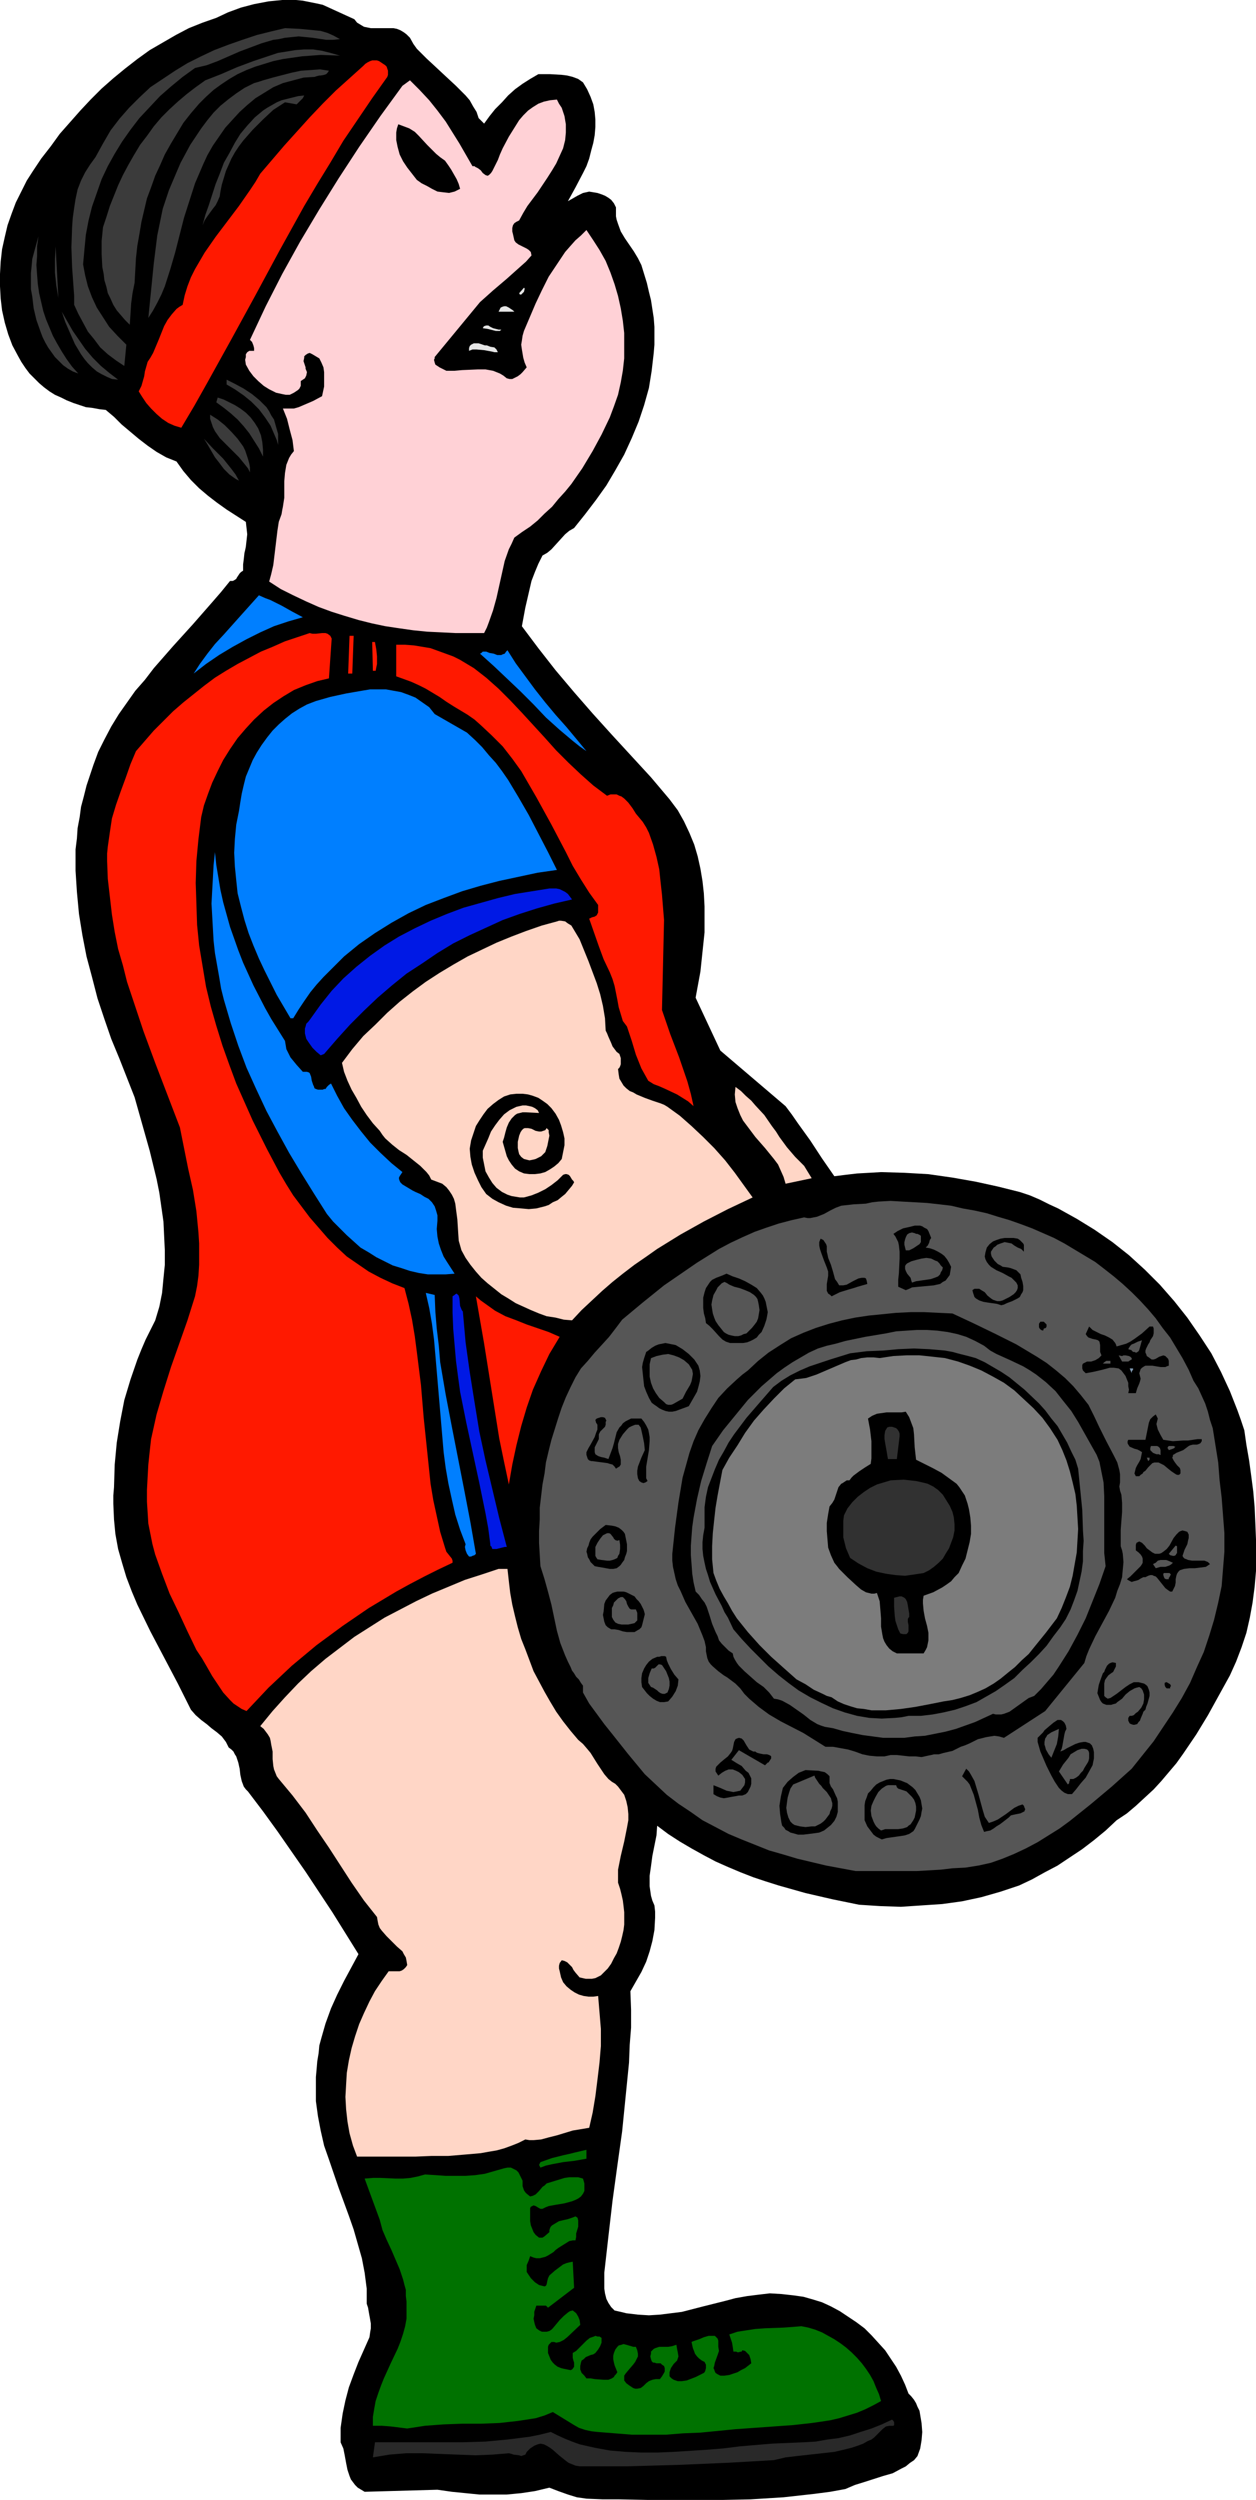 <?xml version="1.0" encoding="UTF-8" standalone="no"?>
<svg
   version="1.0"
   width="78.211mm"
   height="155.668mm"
   id="svg91"
   sodipodi:docname="Weight Lifting 59.wmf"
   xmlns:inkscape="http://www.inkscape.org/namespaces/inkscape"
   xmlns:sodipodi="http://sodipodi.sourceforge.net/DTD/sodipodi-0.dtd"
   xmlns="http://www.w3.org/2000/svg"
   xmlns:svg="http://www.w3.org/2000/svg">
  <sodipodi:namedview
     id="namedview91"
     pagecolor="#ffffff"
     bordercolor="#000000"
     borderopacity="0.25"
     inkscape:showpageshadow="2"
     inkscape:pageopacity="0.0"
     inkscape:pagecheckerboard="0"
     inkscape:deskcolor="#d1d1d1"
     inkscape:document-units="mm" />
  <defs
     id="defs1">
    <pattern
       id="WMFhbasepattern"
       patternUnits="userSpaceOnUse"
       width="6"
       height="6"
       x="0"
       y="0" />
  </defs>
  <path
     style="fill:#000000;fill-opacity:1;fill-rule:evenodd;stroke:none"
     d="m 83.395,4.525 0.646,0.808 0.808,0.485 0.808,0.485 0.808,0.162 0.808,0.162 h 0.808 1.778 1.778 0.97 l 0.808,0.162 0.808,0.323 0.808,0.485 0.646,0.485 0.808,0.808 0.808,1.454 0.808,1.131 1.131,1.131 1.131,1.131 2.263,2.101 2.424,2.262 2.263,2.101 1.131,1.131 1.131,1.131 0.97,1.131 0.808,1.454 0.808,1.293 0.485,1.454 1.293,1.293 1.293,-1.778 1.293,-1.616 1.616,-1.616 1.455,-1.616 1.616,-1.454 1.778,-1.293 1.778,-1.131 1.939,-1.131 h 2.748 l 2.748,0.162 1.293,0.162 1.293,0.323 1.293,0.485 1.131,0.808 0.97,1.616 0.808,1.778 0.646,1.778 0.323,1.778 0.162,1.778 v 1.778 l -0.162,1.939 -0.323,1.778 -0.485,1.778 -0.485,1.939 -0.646,1.778 -0.808,1.616 -1.778,3.393 -1.778,3.232 1.131,-0.646 1.131,-0.646 1.293,-0.646 1.455,-0.323 1.939,0.323 0.97,0.323 0.808,0.323 0.808,0.485 0.646,0.485 0.646,0.808 0.485,0.97 v 1.131 0.97 l 0.162,0.808 0.323,0.97 0.646,1.778 0.97,1.616 2.101,3.07 0.97,1.616 0.808,1.616 0.646,2.101 0.646,2.101 0.485,2.101 0.485,1.939 0.323,2.101 0.323,2.101 0.162,2.101 v 2.101 2.101 l -0.162,1.939 -0.485,4.201 -0.646,4.04 -1.131,4.04 -1.293,3.878 -1.616,3.878 -1.778,3.878 -2.101,3.717 -2.101,3.555 -2.424,3.393 -2.586,3.393 -2.586,3.232 -1.131,0.646 -0.97,0.808 -1.616,1.778 -1.616,1.778 -0.97,0.808 -1.131,0.646 -0.97,1.939 -0.808,1.939 -0.808,2.101 -0.485,2.101 -0.97,4.201 -0.808,4.363 3.879,5.171 4.04,5.171 4.364,5.171 4.364,5.009 4.525,5.009 9.212,10.019 4.364,5.171 1.939,2.585 1.455,2.585 1.293,2.747 1.131,2.747 0.808,2.747 0.646,2.909 0.485,2.909 0.323,2.909 0.162,3.07 v 3.07 3.07 l -0.323,3.07 -0.646,6.14 -1.131,6.14 5.818,12.443 15.354,13.089 1.455,1.939 1.455,2.101 2.909,4.04 2.748,4.201 2.909,4.201 2.586,-0.323 2.748,-0.323 2.909,-0.162 2.748,-0.162 5.495,0.162 5.657,0.323 5.657,0.808 5.495,0.97 5.172,1.131 5.172,1.293 2.424,0.808 2.263,0.97 2.263,1.131 2.101,0.97 4.364,2.424 4.202,2.585 4.202,2.909 3.879,3.07 3.717,3.393 3.556,3.555 3.394,3.878 3.071,3.878 2.909,4.201 2.748,4.201 2.263,4.363 2.101,4.525 1.778,4.525 0.808,2.262 0.808,2.424 0.485,3.393 0.646,3.717 0.485,3.555 0.485,3.717 0.323,3.717 0.162,3.717 0.162,3.878 v 3.717 3.717 l -0.323,3.717 -0.485,3.717 -0.646,3.555 -0.808,3.555 -1.131,3.393 -1.293,3.393 -1.455,3.232 -2.586,4.686 -2.586,4.686 -2.748,4.525 -3.071,4.525 -1.616,2.262 -1.778,2.101 -1.778,2.101 -1.778,1.939 -2.101,1.939 -2.101,1.939 -2.101,1.778 -2.424,1.616 -2.586,2.424 -2.748,2.262 -2.748,2.101 -2.909,1.939 -2.909,1.939 -3.071,1.616 -2.909,1.616 -3.071,1.454 -4.364,1.454 -4.525,1.293 -4.525,0.97 -4.687,0.646 -4.849,0.323 -4.849,0.323 -4.849,-0.162 -5.01,-0.323 -6.303,-1.293 -6.303,-1.454 -6.303,-1.778 -3.071,-0.97 -2.909,-0.97 -2.909,-1.131 -3.071,-1.293 -2.909,-1.293 -2.748,-1.454 -2.909,-1.616 -2.748,-1.616 -2.748,-1.778 -2.586,-1.939 -0.162,2.262 -0.485,2.424 -0.485,2.424 -0.323,2.424 -0.323,2.262 v 2.424 l 0.162,1.131 0.162,1.131 0.323,1.131 0.485,1.131 0.162,1.454 v 1.454 l -0.162,2.909 -0.485,2.585 -0.646,2.424 -0.808,2.424 -1.131,2.424 -1.293,2.262 -1.293,2.262 0.162,4.363 v 4.201 l -0.323,4.04 -0.162,4.201 -0.808,8.08 -0.808,8.08 -1.131,8.08 -1.131,8.241 -0.97,8.403 -0.97,8.564 v 2.424 1.293 l 0.162,1.131 0.323,1.293 0.485,0.97 0.646,0.97 0.808,0.808 1.455,0.323 1.293,0.323 2.748,0.323 2.586,0.162 2.586,-0.162 2.586,-0.323 2.586,-0.323 5.01,-1.293 5.172,-1.293 2.424,-0.646 2.748,-0.485 2.586,-0.323 2.748,-0.323 2.748,0.162 2.909,0.323 2.263,0.323 2.263,0.646 2.101,0.646 2.101,0.97 2.101,1.131 1.939,1.293 1.939,1.293 1.939,1.454 1.616,1.616 1.616,1.778 1.616,1.778 1.293,1.939 1.293,1.939 1.131,2.101 0.97,2.101 0.808,2.101 0.646,0.646 0.646,0.808 0.485,0.808 0.323,0.808 0.485,0.97 0.162,0.97 0.323,1.939 0.162,2.101 -0.162,1.939 -0.323,1.939 -0.646,1.778 -0.808,0.97 -0.97,0.646 -0.97,0.808 -0.97,0.485 -2.101,1.131 -2.263,0.646 -4.525,1.454 -2.101,0.646 -2.263,0.97 -3.556,0.646 -3.717,0.485 -7.273,0.808 -7.758,0.485 -7.596,0.162 h -7.758 -7.758 l -7.758,-0.162 h -3.879 l -3.879,-0.162 -1.131,-0.162 -1.131,-0.162 -2.101,-0.646 -2.263,-0.808 -2.101,-0.808 -3.394,0.808 -3.232,0.485 -3.394,0.323 h -3.232 -3.232 l -3.232,-0.323 -3.232,-0.323 -3.394,-0.485 -17.132,0.485 -0.808,-0.485 -0.808,-0.485 -0.646,-0.646 -0.485,-0.646 -0.485,-0.646 -0.323,-0.808 -0.485,-1.454 -0.323,-1.616 -0.323,-1.778 -0.323,-1.616 -0.646,-1.454 v -1.778 -1.616 l 0.485,-3.393 0.646,-3.07 0.808,-3.07 1.131,-3.07 1.131,-2.909 2.586,-5.817 0.162,-1.131 0.162,-0.97 v -1.131 l -0.162,-0.97 -0.323,-1.778 -0.162,-0.97 -0.323,-0.97 v -3.555 l -0.485,-3.717 -0.646,-3.393 -0.97,-3.393 -0.97,-3.393 -1.131,-3.232 -2.424,-6.625 -2.263,-6.625 -1.131,-3.232 -0.808,-3.555 -0.646,-3.393 -0.485,-3.555 v -1.778 -1.939 -1.939 l 0.162,-1.778 0.162,-1.939 0.323,-1.939 0.162,-1.778 0.485,-1.778 0.97,-3.393 1.293,-3.555 1.455,-3.232 1.616,-3.232 3.394,-6.302 -6.142,-9.857 -6.303,-9.534 -6.626,-9.534 -3.394,-4.686 -3.556,-4.686 -0.485,-0.485 -0.485,-0.646 -0.485,-1.293 -0.323,-1.454 -0.162,-1.454 -0.323,-1.454 -0.485,-1.454 -0.323,-0.485 -0.323,-0.646 -0.485,-0.485 -0.646,-0.485 -0.646,-1.293 -0.97,-1.293 -1.131,-0.97 -1.293,-0.97 -1.131,-0.97 -1.293,-0.97 -1.293,-1.131 -1.131,-1.293 -3.071,-6.14 -3.232,-6.14 -3.232,-6.14 -3.071,-6.302 -1.293,-3.07 -1.293,-3.393 -0.97,-3.232 -0.97,-3.393 -0.646,-3.555 -0.323,-3.393 -0.162,-3.717 v -1.939 l 0.162,-1.939 0.162,-5.332 0.485,-5.171 0.808,-5.009 0.97,-5.009 1.455,-4.848 1.616,-4.686 0.97,-2.424 0.97,-2.262 1.131,-2.262 1.131,-2.262 0.97,-3.232 0.646,-3.232 0.323,-3.393 0.323,-3.232 v -3.393 l -0.162,-3.393 -0.162,-3.393 -0.485,-3.393 -0.485,-3.393 -0.646,-3.232 -1.616,-6.625 -1.778,-6.302 -1.778,-6.302 -1.778,-4.525 -1.778,-4.525 -1.939,-4.686 -1.616,-4.686 -1.616,-4.848 -1.293,-5.009 -1.293,-4.848 -0.97,-5.009 -0.808,-5.009 -0.485,-5.171 -0.323,-5.009 v -5.009 l 0.323,-2.585 0.162,-2.424 0.485,-2.585 0.323,-2.424 0.646,-2.424 0.646,-2.585 0.808,-2.424 0.808,-2.424 1.131,-3.07 1.455,-2.909 1.616,-3.07 1.778,-2.909 1.939,-2.747 1.939,-2.747 2.263,-2.585 2.101,-2.747 4.525,-5.171 4.687,-5.171 4.525,-5.171 2.101,-2.424 2.101,-2.585 h 0.646 l 0.323,-0.162 0.485,-0.323 0.162,-0.323 0.646,-0.97 0.323,-0.323 0.485,-0.323 v -1.454 l 0.162,-1.293 0.162,-1.454 0.162,-0.646 0.162,-0.808 0.162,-1.454 0.162,-1.454 -0.162,-1.454 -0.162,-1.454 -4.525,-2.909 -2.263,-1.616 -2.101,-1.616 -2.101,-1.778 -1.939,-1.939 -1.778,-2.101 -1.616,-2.262 -2.424,-0.97 -2.263,-1.293 -2.101,-1.454 -2.101,-1.616 -4.04,-3.393 -1.778,-1.778 L 24.889,96.47 23.435,96.308 21.657,95.985 20.202,95.824 18.748,95.339 17.293,94.854 15.677,94.208 14.384,93.561 12.93,92.915 11.637,92.107 10.344,91.137 9.212,90.168 8.081,89.037 6.95,87.906 5.98,86.613 5.01,85.159 4.202,83.704 2.909,81.28 1.939,78.695 1.131,75.948 0.485,73.039 0.162,70.292 0,67.383 v -2.909 l 0.162,-2.909 0.323,-2.909 0.646,-2.909 0.646,-2.747 0.97,-2.747 0.97,-2.585 1.293,-2.585 1.293,-2.585 1.455,-2.262 1.939,-2.909 2.263,-2.909 2.101,-2.909 2.424,-2.747 2.424,-2.747 2.424,-2.585 2.586,-2.585 2.748,-2.424 2.748,-2.262 2.909,-2.262 2.909,-2.101 3.071,-1.778 3.071,-1.778 3.071,-1.616 3.232,-1.293 3.232,-1.131 2.748,-1.293 L 56.728,1.778 59.799,0.97 63.193,0.323 66.425,0 h 1.616 1.616 l 1.616,0.162 1.616,0.323 1.616,0.323 1.455,0.323 z"
     id="path1" />
  <path
     style="fill:#3b3b3b;fill-opacity:1;fill-rule:evenodd;stroke:none"
     d="M 80.001,9.211 78.385,9.372 H 76.769 L 73.537,8.888 71.92,8.726 70.304,8.564 l -1.616,0.162 -1.616,0.162 -1.455,0.323 -1.293,0.162 -2.748,0.808 -2.586,0.97 -2.586,0.97 -5.172,2.262 -2.586,0.97 -2.748,0.646 -2.909,2.101 -2.748,2.262 -2.586,2.262 -2.424,2.585 -2.424,2.585 -2.101,2.747 -1.939,2.747 -1.778,2.909 -1.616,2.909 -1.455,3.07 -1.131,3.232 -1.131,3.232 -0.808,3.232 -0.646,3.393 -0.323,3.393 -0.323,3.555 0.485,2.585 0.646,2.585 0.97,2.585 1.131,2.424 1.455,2.262 1.455,2.262 1.939,2.101 2.101,2.101 -0.485,5.009 -1.939,-1.293 -1.939,-1.454 -1.778,-1.616 -1.455,-1.939 -1.455,-1.778 -1.131,-2.101 -1.131,-2.101 -0.97,-2.101 v -2.101 l -0.162,-2.262 -0.162,-2.262 -0.162,-2.262 -0.162,-4.686 0.162,-4.686 0.162,-2.262 0.323,-2.262 0.323,-2.101 0.485,-2.262 0.808,-2.101 0.97,-1.939 1.131,-1.778 1.293,-1.778 1.778,-3.232 1.778,-3.07 2.101,-2.747 2.263,-2.585 2.424,-2.424 2.586,-2.424 2.909,-1.939 2.909,-1.939 2.909,-1.778 3.232,-1.616 3.071,-1.454 3.394,-1.293 3.232,-1.131 3.394,-1.131 3.232,-0.808 3.394,-0.808 3.394,0.162 3.394,0.323 1.616,0.162 1.616,0.485 1.455,0.646 z"
     id="path2" />
  <path
     style="fill:#3b3b3b;fill-opacity:1;fill-rule:evenodd;stroke:none"
     d="m 80.001,13.089 -4.525,-0.162 -4.364,0.323 -2.263,0.323 -2.263,0.323 -2.263,0.485 -2.101,0.646 -2.101,0.646 -2.101,0.808 -2.101,0.97 -1.939,1.131 -1.939,1.293 -1.778,1.293 -1.778,1.616 -1.616,1.616 -1.939,2.262 -1.778,2.262 -1.455,2.424 -1.455,2.424 -1.455,2.585 -1.131,2.585 -1.131,2.424 -0.97,2.747 -0.97,2.585 -0.646,2.747 -0.646,2.747 -0.485,2.909 -0.485,2.747 -0.323,2.909 -0.162,2.909 -0.162,2.909 -0.485,2.424 -0.323,2.424 -0.162,2.585 -0.162,2.424 -1.131,-1.131 -0.97,-1.131 -0.97,-1.131 -0.808,-1.293 -0.646,-1.454 -0.646,-1.293 -0.323,-1.454 -0.485,-1.616 -0.162,-1.454 -0.323,-1.616 -0.162,-3.07 v -3.07 l 0.323,-3.232 0.808,-2.424 0.808,-2.585 0.97,-2.424 0.97,-2.424 1.131,-2.424 1.293,-2.424 1.293,-2.262 1.455,-2.424 1.616,-2.101 1.616,-2.262 1.778,-2.101 1.939,-1.939 1.939,-1.778 2.101,-1.778 2.101,-1.616 2.263,-1.616 3.717,-1.454 3.717,-1.616 3.879,-1.454 3.879,-1.293 1.939,-0.646 2.101,-0.323 1.939,-0.323 2.101,-0.162 h 2.101 l 2.101,0.323 1.939,0.485 z"
     id="path3" />
  <path
     style="fill:#ff1900;fill-opacity:1;fill-rule:evenodd;stroke:none"
     d="m 91.153,18.098 -3.556,5.009 -3.394,5.009 -3.394,5.009 -3.071,5.171 -3.071,5.009 -3.071,5.171 -5.818,10.503 -5.657,10.503 -5.657,10.342 -5.818,10.503 -2.909,5.171 -3.071,5.171 -1.616,-0.485 -1.455,-0.646 -1.455,-0.97 -1.293,-1.131 -1.293,-1.293 -1.131,-1.293 -0.97,-1.454 -0.808,-1.293 0.646,-1.293 0.323,-1.131 0.323,-1.131 0.162,-1.131 0.323,-1.131 0.323,-1.131 0.646,-0.97 0.646,-1.131 1.293,-3.07 0.646,-1.616 0.646,-1.616 0.808,-1.454 0.97,-1.293 1.131,-1.293 0.646,-0.485 0.808,-0.485 0.485,-2.262 0.646,-2.101 0.808,-2.101 0.97,-1.939 1.131,-1.939 1.131,-1.939 2.586,-3.717 5.495,-7.272 2.586,-3.717 1.293,-1.939 1.131,-1.939 5.657,-6.625 5.98,-6.625 3.071,-3.232 3.071,-3.07 3.232,-2.909 3.232,-2.909 0.485,-0.485 0.485,-0.323 0.646,-0.323 0.485,-0.162 h 0.485 0.646 l 0.485,0.162 0.485,0.323 0.97,0.646 0.323,0.323 0.162,0.485 0.162,0.485 v 0.485 0.485 z"
     id="path4" />
  <path
     style="fill:#3b3b3b;fill-opacity:1;fill-rule:evenodd;stroke:none"
     d="m 77.415,16.644 -0.323,0.485 -0.323,0.323 -0.485,0.162 -0.808,0.162 h -0.323 l -0.646,0.162 -0.485,0.162 -2.586,0.162 -2.424,0.646 -2.424,0.646 -2.263,0.97 -2.101,1.293 -2.101,1.293 -1.939,1.616 -1.778,1.616 -1.778,1.939 -1.616,1.778 -1.455,2.101 -1.455,2.101 -1.293,2.262 -0.97,2.101 -0.97,2.262 -0.97,2.262 -1.293,4.04 -1.293,4.04 -2.101,8.241 -1.131,3.878 -1.293,4.04 -0.808,1.939 -0.97,1.939 -0.97,1.778 -1.131,1.778 0.646,-6.464 0.646,-6.464 0.808,-6.464 1.293,-6.302 1.455,-4.363 1.778,-4.201 0.97,-2.262 1.131,-2.101 1.131,-2.101 1.293,-1.939 1.293,-1.939 1.455,-1.939 1.455,-1.778 1.616,-1.616 1.778,-1.454 1.939,-1.454 1.939,-1.293 2.263,-1.131 1.131,-0.323 0.97,-0.323 2.263,-0.646 4.364,-1.131 2.263,-0.485 2.263,-0.162 2.263,-0.162 z"
     id="path5" />
  <path
     style="fill:#ffd1d6;fill-opacity:1;fill-rule:evenodd;stroke:none"
     d="m 111.194,39.105 h 0.485 l 0.162,0.162 0.646,0.323 0.646,0.485 0.485,0.646 0.646,0.485 0.485,0.162 0.323,-0.162 0.162,-0.162 0.323,-0.323 0.323,-0.485 1.293,-2.585 0.485,-1.293 0.646,-1.454 1.455,-2.747 1.616,-2.585 0.808,-1.293 0.97,-1.131 1.131,-1.131 1.131,-0.808 1.293,-0.808 1.293,-0.485 1.455,-0.323 1.616,-0.162 0.485,0.97 0.646,0.97 0.323,0.97 0.323,0.97 0.162,0.97 0.162,0.97 v 1.939 l -0.162,1.778 -0.485,1.939 -0.808,1.778 -0.808,1.778 -0.97,1.616 -1.131,1.778 -2.263,3.393 -2.424,3.232 -0.97,1.616 -0.97,1.778 -0.646,0.323 -0.485,0.323 -0.323,0.485 -0.162,0.646 v 0.808 l 0.162,0.646 0.323,1.454 0.323,0.485 0.646,0.485 0.646,0.323 0.646,0.323 0.646,0.323 0.485,0.323 0.485,0.485 0.162,0.808 -1.293,1.454 -1.455,1.293 -3.071,2.747 -3.232,2.747 -3.071,2.747 -10.667,12.927 v 0.323 l -0.162,0.323 0.162,0.646 0.162,0.485 0.485,0.323 0.485,0.323 0.646,0.323 0.97,0.485 h 1.939 l 1.778,-0.162 3.717,-0.162 h 1.778 l 1.778,0.323 0.808,0.323 0.808,0.323 0.808,0.485 0.808,0.646 0.646,0.162 h 0.646 l 0.646,-0.323 0.646,-0.323 0.646,-0.485 0.485,-0.485 0.97,-1.131 -0.485,-1.131 -0.323,-1.131 -0.162,-0.97 -0.162,-0.97 -0.162,-1.131 0.162,-0.97 0.162,-1.131 0.323,-1.131 2.748,-6.464 1.455,-3.07 1.616,-3.232 1.939,-2.909 1.939,-2.909 1.131,-1.293 1.293,-1.454 1.293,-1.131 1.293,-1.293 1.616,2.424 1.455,2.262 1.455,2.585 1.131,2.747 0.97,2.747 0.808,2.747 0.646,2.909 0.485,2.909 0.323,2.909 v 2.909 3.07 l -0.323,2.909 -0.485,2.747 -0.646,2.909 -0.97,2.747 -0.97,2.585 -1.939,4.04 -2.101,3.878 -2.424,4.04 -2.586,3.717 -1.455,1.778 -1.616,1.778 -1.455,1.778 -1.778,1.616 -1.616,1.616 -1.778,1.454 -1.939,1.293 -1.778,1.293 -0.646,1.454 -0.646,1.293 -0.97,2.747 -0.646,2.909 -0.646,2.909 -0.646,2.909 -0.808,2.909 -0.97,2.747 -0.485,1.293 -0.646,1.293 h -3.394 -3.394 l -3.232,-0.162 -3.394,-0.162 -3.232,-0.323 -3.394,-0.485 -3.232,-0.485 -3.071,-0.646 -3.232,-0.808 -3.232,-0.97 -3.071,-0.97 -3.071,-1.131 -2.909,-1.293 -3.071,-1.454 -2.909,-1.454 -2.748,-1.778 0.485,-1.778 0.485,-2.101 0.485,-4.04 0.485,-4.04 0.323,-2.101 0.646,-1.778 0.162,-0.97 0.162,-0.808 0.323,-2.101 v -1.939 -1.939 l 0.162,-1.939 0.323,-1.939 0.323,-0.808 0.323,-0.808 0.485,-0.808 0.646,-0.808 -0.323,-2.585 -0.646,-2.424 -0.646,-2.585 -0.97,-2.424 h 1.293 1.293 l 1.131,-0.323 1.131,-0.485 2.263,-0.97 2.101,-1.131 0.485,-2.262 V 89.845 88.552 87.582 L 76.122,86.451 75.638,85.32 75.153,84.351 74.345,83.866 73.537,83.381 73.213,83.219 l -0.323,-0.162 -0.485,0.162 -0.485,0.323 -0.323,0.323 v 0.323 l -0.162,0.808 0.323,0.97 0.162,0.485 v 0.323 l 0.323,0.808 -0.162,0.808 -0.162,0.323 -0.162,0.323 -0.485,0.323 -0.485,0.323 v 0.646 0.485 l -0.323,0.646 -0.323,0.323 -0.97,0.646 -0.646,0.323 -0.323,0.162 h -0.97 l -0.808,-0.162 -1.455,-0.323 -1.616,-0.808 -1.293,-0.808 -1.293,-1.131 -1.131,-1.131 -0.97,-1.293 -0.808,-1.454 -0.162,-1.131 0.162,-0.646 v -0.646 l 0.323,-0.485 0.485,-0.323 h 0.485 0.646 v -0.646 l -0.162,-0.646 -0.323,-0.808 -0.485,-0.485 3.717,-7.918 3.879,-7.595 4.202,-7.595 4.525,-7.595 4.525,-7.272 4.849,-7.433 5.01,-7.272 5.172,-7.11 1.778,-1.293 2.263,2.262 2.263,2.424 1.939,2.424 1.939,2.585 1.616,2.585 1.616,2.585 z"
     id="path6" />
  <path
     style="fill:#3b3b3b;fill-opacity:1;fill-rule:evenodd;stroke:none"
     d="m 71.597,22.461 -0.323,0.646 -0.485,0.485 -0.485,0.485 -0.485,0.485 -2.748,-0.485 -2.748,1.778 -2.424,2.262 -2.424,2.424 -2.263,2.585 -0.97,1.293 -0.97,1.454 -0.808,1.454 -0.646,1.454 -0.646,1.454 -0.485,1.616 -0.485,1.616 -0.323,1.616 -0.162,1.131 -0.485,1.131 -0.485,0.97 -0.646,0.808 -1.293,1.778 -0.646,0.97 -0.485,1.131 0.646,-2.424 0.808,-2.262 1.616,-5.009 0.97,-2.424 0.97,-2.585 1.293,-2.262 1.293,-2.424 1.293,-2.101 1.616,-1.939 1.778,-1.939 1.939,-1.616 0.97,-0.646 1.131,-0.646 1.131,-0.646 1.131,-0.485 1.293,-0.323 1.293,-0.323 1.293,-0.323 z"
     id="path7" />
  <path
     style="fill:#000000;fill-opacity:1;fill-rule:evenodd;stroke:none"
     d="m 102.628,36.196 0.97,0.808 1.131,0.808 0.808,1.131 0.646,0.97 0.646,1.131 0.646,1.131 0.485,1.131 0.323,1.131 -0.646,0.323 -0.646,0.323 -0.646,0.162 -0.646,0.162 -1.455,-0.162 -1.293,-0.162 -1.293,-0.646 -1.131,-0.646 -1.293,-0.646 -1.131,-0.808 -1.131,-1.454 -1.131,-1.454 -0.97,-1.454 -0.808,-1.616 -0.485,-1.778 -0.323,-1.616 v -0.97 -0.808 l 0.162,-0.97 0.323,-0.97 1.293,0.485 1.293,0.485 1.293,0.808 0.97,0.97 1.939,2.101 z"
     id="path8" />
  <path
     style="fill:#000000;fill-opacity:1;fill-rule:evenodd;stroke:none"
     d="m 60.445,35.227 -0.97,1.293 z"
     id="path9" />
  <path
     style="fill:#000000;fill-opacity:1;fill-rule:evenodd;stroke:none"
     d="m 13.414,55.426 h 0.323 v 1.939 h -0.323 z"
     id="path10" />
  <path
     style="fill:#3b3b3b;fill-opacity:1;fill-rule:evenodd;stroke:none"
     d="M 18.425,87.906 17.132,87.421 16,86.774 14.869,85.966 13.899,84.997 12.93,84.027 12.121,82.896 11.313,81.765 10.667,80.634 10.02,79.341 9.536,78.049 8.566,75.301 7.919,72.554 7.596,69.807 7.273,68.03 V 66.252 64.313 L 7.434,62.697 7.596,60.92 8.081,59.142 9.051,55.587 8.727,58.011 v 2.262 l -0.162,2.101 0.162,2.262 0.162,2.101 0.323,2.262 0.485,2.101 0.485,2.101 0.646,1.939 0.808,1.939 0.808,1.939 0.97,1.778 1.131,1.939 1.131,1.778 1.293,1.778 z"
     id="path11" />
  <path
     style="fill:#3b3b3b;fill-opacity:1;fill-rule:evenodd;stroke:none"
     d="m 13.738,70.131 -0.485,-2.909 -0.323,-3.07 v -3.07 l 0.162,-3.07 z"
     id="path12" />
  <path
     style="fill:#e5e5e5;fill-opacity:1;fill-rule:evenodd;stroke:none"
     d="m 122.345,69.323 -0.162,-0.323 1.131,-1.293 0.162,0.162 v 0.162 l -0.162,0.646 -0.485,0.485 -0.162,0.162 z"
     id="path13" />
  <path
     style="fill:#e5e5e5;fill-opacity:1;fill-rule:evenodd;stroke:none"
     d="m 121.052,73.362 h -3.717 l 0.162,-0.323 0.162,-0.323 0.162,-0.323 0.323,-0.162 0.485,-0.162 h 0.485 l 0.646,0.323 0.485,0.323 0.485,0.323 z"
     id="path14" />
  <path
     style="fill:#3b3b3b;fill-opacity:1;fill-rule:evenodd;stroke:none"
     d="m 27.798,89.36 -1.455,-0.162 -1.131,-0.485 -1.293,-0.646 -1.131,-0.646 -1.131,-0.97 -0.97,-0.97 -0.808,-0.97 -0.808,-1.131 -1.455,-2.424 -1.131,-2.585 -1.131,-2.585 -0.808,-2.424 1.293,2.262 1.293,2.262 1.455,2.101 1.455,2.101 1.778,2.101 1.939,1.939 1.939,1.616 z"
     id="path15" />
  <path
     style="fill:#e5e5e5;fill-opacity:1;fill-rule:evenodd;stroke:none"
     d="m 117.982,77.564 -0.323,0.323 h -0.485 -0.485 l -0.646,-0.162 -1.293,-0.323 -1.131,-0.162 0.162,-0.323 0.162,-0.162 0.485,-0.162 h 0.485 l 0.485,0.323 0.646,0.323 0.646,0.162 0.646,0.162 z"
     id="path16" />
  <path
     style="fill:#e5e5e5;fill-opacity:1;fill-rule:evenodd;stroke:none"
     d="m 117.174,82.896 h -0.808 l -0.646,-0.162 -1.778,-0.323 -1.778,-0.162 h -0.97 l -0.808,0.323 v -0.646 l 0.162,-0.485 0.323,-0.323 0.323,-0.162 0.323,-0.162 h 0.323 0.808 l 0.97,0.323 0.485,0.162 h 0.485 l 0.808,0.323 0.97,0.162 0.162,0.162 0.323,0.323 0.162,0.323 z"
     id="path17" />
  <path
     style="fill:#3b3b3b;fill-opacity:1;fill-rule:evenodd;stroke:none"
     d="m 65.456,102.126 v 2.585 l -0.323,-1.131 -0.485,-1.131 -0.97,-2.262 -1.293,-1.939 -1.455,-1.939 -1.778,-1.778 -1.778,-1.454 -2.101,-1.454 -1.939,-1.131 v -1.131 l 1.939,0.97 2.101,1.131 1.939,1.293 1.778,1.454 1.616,1.616 0.646,0.97 0.485,0.97 0.646,0.97 0.323,1.131 0.323,1.131 z"
     id="path18" />
  <path
     style="fill:#3b3b3b;fill-opacity:1;fill-rule:evenodd;stroke:none"
     d="m 60.769,100.833 0.323,0.808 0.323,0.808 0.323,1.616 0.162,1.778 v 1.616 l -0.97,-1.939 -1.131,-1.778 -1.131,-1.778 -1.293,-1.616 -1.455,-1.616 -1.616,-1.454 -1.616,-1.293 -1.778,-1.293 0.323,-1.131 1.455,0.485 1.293,0.646 1.293,0.646 1.293,0.808 1.293,0.97 1.131,1.131 0.97,1.293 z"
     id="path19" />
  <path
     style="fill:#3b3b3b;fill-opacity:1;fill-rule:evenodd;stroke:none"
     d="m 58.829,111.175 -0.485,-0.97 -0.646,-0.808 -1.455,-1.778 -1.455,-1.454 -1.616,-1.616 -1.455,-1.454 -1.131,-1.616 -0.485,-0.97 -0.323,-0.97 -0.323,-0.97 v -0.97 l 1.778,1.131 1.616,1.293 1.616,1.616 1.455,1.616 1.293,1.778 0.485,0.97 0.323,0.97 0.323,0.97 0.323,1.131 0.162,0.97 z"
     id="path20" />
  <path
     style="fill:#3b3b3b;fill-opacity:1;fill-rule:evenodd;stroke:none"
     d="m 56.243,113.114 -0.646,-0.323 -0.485,-0.323 -1.131,-0.808 -1.293,-1.293 -0.97,-1.293 -1.131,-1.454 -1.778,-3.07 -0.808,-1.293 2.101,2.262 2.424,2.424 1.939,2.424 0.97,1.293 z"
     id="path21" />
  <path
     style="fill:#007fff;fill-opacity:1;fill-rule:evenodd;stroke:none"
     d="m 71.274,145.27 -3.394,0.97 -3.394,1.131 -3.232,1.454 -3.232,1.616 -3.232,1.778 -3.232,1.939 -3.071,2.101 -2.909,2.262 1.455,-2.262 1.778,-2.424 1.778,-2.262 2.101,-2.262 4.04,-4.525 4.202,-4.686 1.455,0.646 1.293,0.485 2.586,1.293 2.586,1.454 z"
     id="path22" />
  <path
     style="fill:#ff1900;fill-opacity:1;fill-rule:evenodd;stroke:none"
     d="m 78.062,150.28 -0.646,9.372 -2.748,0.646 -2.748,0.97 -2.748,1.131 -2.424,1.454 -2.424,1.616 -2.263,1.778 -2.263,2.101 -1.939,2.101 -1.939,2.262 -1.778,2.585 -1.616,2.585 -1.293,2.585 -1.293,2.747 -0.97,2.585 -0.97,2.747 -0.646,2.747 -0.646,5.171 -0.485,5.171 -0.162,5.171 0.162,4.848 0.162,5.009 0.485,4.848 0.808,4.848 0.808,4.848 1.131,4.686 1.293,4.525 1.455,4.686 1.616,4.525 1.616,4.363 1.939,4.363 1.939,4.363 2.101,4.201 1.293,2.585 1.455,2.747 1.455,2.747 1.616,2.747 1.616,2.585 1.939,2.585 1.939,2.585 2.101,2.424 2.101,2.424 2.263,2.262 2.263,2.101 2.586,1.778 2.586,1.778 2.748,1.454 2.748,1.293 2.909,1.131 0.97,3.717 0.808,3.717 0.646,3.878 0.485,3.717 0.97,7.756 0.646,7.756 0.808,7.756 0.808,7.756 0.646,3.878 0.808,3.717 0.808,3.717 1.131,3.717 0.162,0.485 0.162,0.485 0.646,0.808 0.646,0.808 0.162,0.485 v 0.485 l -3.394,1.616 -3.232,1.616 -3.394,1.778 -3.232,1.778 -3.232,1.939 -3.232,1.939 -3.071,2.101 -3.071,2.101 -3.071,2.262 -3.071,2.262 -2.909,2.424 -2.909,2.424 -2.748,2.585 -2.748,2.585 -2.586,2.747 -2.586,2.747 -1.131,-0.485 -0.97,-0.646 -0.97,-0.646 -0.808,-0.808 -1.616,-1.778 -1.293,-1.939 -1.293,-1.939 -1.293,-2.262 -1.131,-1.939 -1.293,-1.939 -2.101,-4.363 -2.101,-4.525 -2.101,-4.363 -1.778,-4.686 -0.808,-2.262 -0.808,-2.262 -0.646,-2.424 -0.485,-2.424 -0.485,-2.424 -0.162,-2.585 -0.162,-2.585 v -2.747 l 0.162,-3.07 0.162,-2.909 0.323,-3.07 0.323,-2.909 0.646,-2.909 0.646,-2.909 1.616,-5.494 1.778,-5.656 1.939,-5.494 1.939,-5.494 1.778,-5.656 0.485,-2.424 0.323,-2.424 0.162,-2.585 v -2.424 -2.585 l -0.162,-2.585 -0.485,-5.009 -0.808,-5.009 -1.131,-5.009 -0.97,-4.848 -0.97,-4.848 -2.909,-7.595 -2.909,-7.595 -2.748,-7.433 -2.586,-7.756 -1.293,-3.878 -0.97,-3.878 -1.131,-3.878 -0.808,-4.04 -0.646,-4.04 -0.485,-4.201 -0.485,-4.201 -0.162,-4.201 v -1.778 l 0.162,-1.616 0.485,-3.393 0.485,-3.232 0.97,-3.232 1.131,-3.232 1.131,-3.07 1.131,-3.232 1.293,-3.07 2.101,-2.424 2.101,-2.424 2.263,-2.262 2.263,-2.262 2.424,-2.101 2.424,-1.939 2.424,-1.939 2.586,-1.939 2.586,-1.616 2.748,-1.616 2.748,-1.454 2.748,-1.454 2.748,-1.131 2.909,-1.293 2.909,-0.97 2.909,-0.97 0.646,0.162 h 0.808 l 1.455,-0.162 h 0.808 l 0.485,0.162 0.646,0.485 0.162,0.323 z"
     id="path23" />
  <path
     style="fill:#ff1900;fill-opacity:1;fill-rule:evenodd;stroke:none"
     d="m 82.91,158.521 h -0.97 l 0.323,-8.888 h 0.97 z"
     id="path24" />
  <path
     style="fill:#ff1900;fill-opacity:1;fill-rule:evenodd;stroke:none"
     d="m 88.244,151.088 0.323,1.778 0.162,1.616 v 1.778 l -0.162,0.808 -0.162,0.808 H 87.759 l -0.162,-6.787 z"
     id="path25" />
  <path
     style="fill:#ff1900;fill-opacity:1;fill-rule:evenodd;stroke:none"
     d="m 142.871,187.284 0.808,-0.323 h 0.808 0.646 l 0.646,0.323 0.485,0.162 0.646,0.485 0.97,0.97 0.97,1.293 0.808,1.293 0.808,0.97 0.808,0.97 0.808,1.293 0.646,1.293 0.97,2.747 0.808,2.909 0.646,2.909 0.323,3.07 0.323,2.909 0.485,5.979 -0.485,21.168 1.939,5.656 2.101,5.494 1.939,5.656 0.808,2.909 0.646,2.909 -1.293,-1.131 -1.293,-0.808 -1.293,-0.808 -2.748,-1.293 -1.455,-0.646 -1.293,-0.485 -1.293,-0.808 -0.808,-1.454 -0.808,-1.454 -0.646,-1.616 -0.646,-1.616 -0.97,-3.232 -1.131,-3.393 -0.485,-0.646 -0.485,-0.646 -0.485,-1.616 -0.485,-1.616 -0.323,-1.778 -0.646,-3.232 -0.485,-1.616 -0.646,-1.616 -1.455,-3.07 -1.131,-3.07 -1.131,-3.232 -1.131,-3.232 0.646,-0.323 0.646,-0.162 0.485,-0.323 0.162,-0.323 0.162,-0.323 v -1.778 l -2.101,-2.909 -1.939,-3.07 -1.939,-3.232 -1.616,-3.232 -3.394,-6.464 -3.556,-6.464 -1.778,-3.07 -1.778,-3.07 -2.101,-2.909 -2.263,-2.909 -2.586,-2.585 -2.586,-2.424 -1.455,-1.293 -1.616,-1.131 -1.616,-0.97 -1.616,-0.97 -1.778,-1.131 -1.616,-1.131 -3.232,-1.939 -1.616,-0.808 -1.778,-0.808 -1.778,-0.646 -1.778,-0.646 v -7.433 h 2.101 l 2.101,0.162 1.939,0.323 1.939,0.323 1.778,0.646 1.778,0.646 1.778,0.646 1.616,0.808 1.616,0.97 1.616,0.97 1.455,1.131 1.455,1.131 2.909,2.585 2.748,2.747 2.748,2.909 5.333,5.817 2.748,3.07 2.909,2.909 2.909,2.747 2.909,2.585 z"
     id="path26" />
  <path
     style="fill:#007fff;fill-opacity:1;fill-rule:evenodd;stroke:none"
     d="m 138.022,176.781 -1.616,-1.131 -1.616,-1.293 -3.071,-2.585 -3.232,-2.909 -2.909,-3.07 -3.071,-3.07 -3.232,-3.07 -3.071,-2.909 -3.232,-2.909 0.323,-0.162 0.323,-0.323 h 0.808 l 0.808,0.323 0.97,0.162 0.808,0.323 h 0.97 l 0.323,-0.162 0.485,-0.162 0.323,-0.485 0.323,-0.323 1.939,3.07 2.263,3.07 2.263,3.07 2.424,3.07 2.424,2.909 2.586,2.909 2.424,2.909 z"
     id="path27" />
  <path
     style="fill:#007fff;fill-opacity:1;fill-rule:evenodd;stroke:none"
     d="m 109.901,172.418 1.939,1.778 1.616,1.616 1.616,1.939 1.616,1.778 1.455,1.939 1.455,2.101 2.424,4.04 2.424,4.201 2.263,4.363 2.263,4.363 2.101,4.201 -4.525,0.646 -4.525,0.97 -4.525,0.97 -4.364,1.131 -4.364,1.293 -4.364,1.616 -4.202,1.616 -4.04,1.939 -4.04,2.262 -3.879,2.424 -3.717,2.585 -3.556,2.909 -1.616,1.616 -1.616,1.616 -1.616,1.616 -1.616,1.778 -1.455,1.778 -1.455,2.101 -1.293,1.939 -1.293,2.101 h -0.646 l -3.232,-5.494 -1.455,-2.909 -1.455,-2.909 -1.293,-2.747 -1.293,-3.07 -1.131,-2.909 -0.97,-3.07 -0.808,-3.07 -0.808,-3.232 -0.323,-3.07 -0.323,-3.232 -0.162,-3.232 0.162,-3.232 0.323,-3.393 0.646,-3.232 0.323,-2.101 0.323,-1.939 0.485,-2.101 0.485,-1.939 0.808,-1.939 0.808,-1.939 0.97,-1.778 1.131,-1.778 1.293,-1.778 1.293,-1.616 1.455,-1.454 1.455,-1.293 1.616,-1.293 1.778,-1.131 1.778,-0.97 2.101,-0.808 3.394,-0.97 3.717,-0.808 3.717,-0.646 1.939,-0.323 h 1.939 1.778 l 1.778,0.323 1.778,0.323 1.778,0.646 1.616,0.646 1.616,1.131 1.616,1.131 1.293,1.616 z"
     id="path28" />
  <path
     style="fill:#007fff;fill-opacity:1;fill-rule:evenodd;stroke:none"
     d="m 67.072,244.972 0.162,0.97 0.162,0.97 0.485,0.97 0.485,0.97 1.455,1.778 1.455,1.616 h 0.646 0.323 l 0.485,0.162 0.162,0.162 0.323,0.808 0.162,0.97 0.323,0.97 0.162,0.323 0.162,0.485 0.323,0.162 0.485,0.162 h 0.485 0.646 l 0.323,-0.162 h 0.323 l 0.323,-0.485 0.485,-0.485 0.485,-0.323 1.455,2.909 1.616,2.909 1.939,2.747 2.101,2.747 2.101,2.585 2.424,2.424 2.586,2.424 2.586,2.101 -0.323,0.485 -0.323,0.485 -0.162,0.323 v 0.323 l 0.162,0.485 0.162,0.323 0.485,0.485 0.808,0.485 1.616,0.97 0.646,0.323 1.131,0.485 0.97,0.646 0.97,0.485 0.808,0.808 0.646,0.97 0.323,0.97 0.323,1.131 v 1.293 l -0.162,1.939 0.162,1.778 0.323,1.616 0.485,1.454 0.646,1.616 0.808,1.293 1.778,2.747 -2.101,0.162 h -2.101 -2.101 l -2.101,-0.323 -2.101,-0.485 -1.939,-0.646 -2.101,-0.646 -1.939,-0.97 -1.939,-0.97 -1.778,-1.131 -1.939,-1.131 -1.616,-1.454 -1.616,-1.454 -1.616,-1.616 -1.616,-1.616 -1.455,-1.778 -3.071,-4.848 -2.909,-4.686 -2.909,-4.848 -2.748,-5.009 -2.586,-4.848 -2.424,-5.171 -2.263,-5.009 -1.939,-5.171 -1.778,-5.332 -1.616,-5.494 -0.646,-2.585 -0.485,-2.909 -0.485,-2.747 -0.485,-2.747 -0.323,-2.909 -0.162,-2.909 -0.162,-2.909 -0.162,-2.909 0.162,-3.07 0.162,-2.909 0.162,-3.07 0.323,-3.07 0.323,3.07 0.485,2.909 0.485,2.909 0.646,2.909 0.808,2.909 0.808,2.909 0.97,2.747 0.97,2.747 1.131,2.909 2.424,5.333 2.748,5.332 1.455,2.585 1.616,2.585 z"
     id="path29" />
  <path
     style="fill:#0019e5;fill-opacity:1;fill-rule:evenodd;stroke:none"
     d="m 134.628,211.684 -4.202,0.97 -4.04,1.131 -4.04,1.293 -4.04,1.454 -3.879,1.778 -3.879,1.778 -3.879,1.939 -3.717,2.262 -3.556,2.424 -3.717,2.424 -3.394,2.747 -3.394,2.909 -3.232,3.07 -3.232,3.232 -3.071,3.393 -3.071,3.555 -0.808,0.323 -0.97,-0.808 -0.97,-0.97 -0.808,-1.131 -0.646,-0.97 -0.323,-1.293 v -1.131 l 0.162,-0.485 0.162,-0.646 0.485,-0.485 0.485,-0.646 2.424,-3.393 2.586,-3.232 2.748,-2.909 3.071,-2.747 3.232,-2.585 3.394,-2.424 3.394,-2.101 3.717,-1.939 3.717,-1.778 3.879,-1.616 3.879,-1.454 4.04,-1.131 4.04,-1.131 4.04,-0.97 4.04,-0.646 4.04,-0.646 h 0.808 0.808 l 0.808,0.162 0.646,0.323 0.646,0.323 0.646,0.485 0.485,0.646 z"
     id="path30" />
  <path
     style="fill:#ffd6c6;fill-opacity:1;fill-rule:evenodd;stroke:none"
     d="m 136.406,221.057 2.101,5.171 0.97,2.585 0.97,2.585 0.808,2.585 0.646,2.747 0.485,2.909 0.162,2.909 0.323,0.646 0.323,0.808 0.646,1.454 0.323,0.808 0.485,0.646 0.485,0.646 0.646,0.485 0.323,0.97 v 0.97 0.485 l -0.162,0.485 -0.162,0.323 -0.323,0.323 0.162,1.293 0.162,0.97 0.485,0.808 0.485,0.808 0.646,0.646 0.808,0.646 0.808,0.323 0.808,0.485 1.939,0.808 1.778,0.646 1.939,0.646 0.808,0.323 0.808,0.485 2.909,2.101 2.748,2.424 2.748,2.585 2.586,2.585 2.586,2.909 2.263,2.909 2.101,2.909 2.101,2.909 -5.818,2.747 -5.657,2.909 -5.495,3.07 -5.495,3.393 -2.748,1.939 -2.586,1.778 -2.748,2.101 -2.424,1.939 -2.424,2.101 -2.424,2.262 -2.424,2.262 -2.263,2.424 -1.939,-0.162 -1.939,-0.485 -2.101,-0.323 -1.778,-0.646 -1.939,-0.808 -1.778,-0.808 -1.778,-0.808 -1.778,-1.131 -1.616,-0.97 -1.616,-1.293 -1.616,-1.293 -1.455,-1.293 -1.293,-1.454 -1.293,-1.616 -1.131,-1.616 -0.97,-1.778 -0.323,-1.131 -0.323,-1.131 -0.162,-2.424 -0.162,-2.585 -0.323,-2.424 -0.162,-1.293 -0.323,-1.131 -0.485,-0.97 -0.646,-0.97 -0.646,-0.808 -0.97,-0.808 -1.293,-0.485 -1.293,-0.485 -0.485,-0.97 -0.646,-0.808 -1.455,-1.454 -1.616,-1.293 -1.616,-1.293 -1.778,-1.131 -1.616,-1.293 -1.616,-1.454 -0.646,-0.808 -0.646,-0.97 -1.616,-1.778 -1.455,-1.939 -1.293,-1.939 -1.131,-2.101 -1.131,-1.939 -0.97,-2.101 -0.808,-2.101 -0.485,-2.101 2.424,-3.232 2.586,-3.07 2.909,-2.747 2.748,-2.747 2.909,-2.585 3.071,-2.424 3.071,-2.262 3.232,-2.101 3.232,-1.939 3.394,-1.939 3.394,-1.616 3.394,-1.616 3.556,-1.454 3.394,-1.293 3.717,-1.293 3.556,-0.97 0.485,-0.162 h 0.485 l 0.97,0.162 0.646,0.485 0.808,0.485 0.485,0.808 0.485,0.808 z"
     id="path31" />
  <path
     style="fill:#ffd6c6;fill-opacity:1;fill-rule:evenodd;stroke:none"
     d="m 189.256,274.382 1.778,2.909 -6.142,1.293 -0.485,-1.616 -0.646,-1.454 -0.646,-1.454 -0.97,-1.293 -2.101,-2.585 -1.131,-1.293 -1.131,-1.293 -1.939,-2.585 -0.97,-1.293 -0.646,-1.293 -0.646,-1.616 -0.485,-1.454 -0.162,-1.778 0.162,-1.778 1.293,0.97 1.131,1.131 1.293,1.131 0.97,1.131 2.101,2.262 1.778,2.585 0.97,1.293 0.808,1.293 1.778,2.424 1.939,2.262 z"
     id="path32" />
  <path
     style="fill:#000000;fill-opacity:1;fill-rule:evenodd;stroke:none"
     d="m 129.78,260.808 0.97,1.293 0.808,1.454 0.485,1.293 0.485,1.616 0.323,1.454 v 1.616 l -0.323,1.616 -0.323,1.616 -0.808,0.97 -0.97,0.808 -0.97,0.646 -1.131,0.646 -1.131,0.323 -1.293,0.162 h -1.293 l -1.293,-0.162 -1.131,-0.485 -0.97,-0.646 -0.808,-0.97 -0.646,-0.97 -0.485,-0.97 -0.323,-1.131 -0.646,-2.262 0.323,-0.97 0.323,-1.293 0.323,-1.131 0.485,-1.131 0.646,-0.97 0.808,-0.808 0.485,-0.323 0.646,-0.162 0.646,-0.162 h 0.646 l 3.232,0.162 -0.323,-0.646 -0.646,-0.485 -0.646,-0.323 -0.646,-0.162 -0.808,-0.162 h -0.808 l -1.455,0.323 -1.616,0.808 -1.293,0.97 -1.131,1.293 -0.97,1.293 -0.97,1.454 -0.646,1.616 -1.293,2.909 v 1.616 l 0.323,1.616 0.323,1.616 0.808,1.454 0.808,1.293 0.97,1.131 1.293,0.97 1.293,0.646 0.97,0.323 0.97,0.162 0.97,0.162 h 0.97 l 1.778,-0.485 1.616,-0.646 1.616,-0.808 1.455,-0.97 1.455,-1.131 1.293,-1.293 0.485,-0.162 h 0.323 l 0.485,0.162 0.323,0.323 0.485,0.808 0.323,0.323 0.162,0.323 -0.485,0.808 -0.808,0.97 -0.808,0.97 -0.808,0.646 -0.97,0.808 -1.131,0.485 -0.97,0.646 -0.97,0.323 -1.939,0.485 -1.778,0.162 -1.778,-0.162 -1.939,-0.162 -1.616,-0.485 -1.778,-0.808 -1.455,-0.808 -1.455,-1.131 -1.131,-1.616 -0.808,-1.616 -0.808,-1.778 -0.646,-1.939 -0.323,-1.778 -0.162,-1.939 0.323,-1.939 0.323,-0.97 0.323,-0.97 0.485,-1.454 0.808,-1.293 0.97,-1.454 0.97,-1.293 1.293,-1.131 1.293,-0.97 1.293,-0.808 1.455,-0.485 1.455,-0.162 h 1.455 l 1.293,0.162 1.131,0.323 1.293,0.485 0.97,0.646 1.131,0.808 z"
     id="path33" />
  <path
     style="fill:#ffd6c6;fill-opacity:1;fill-rule:evenodd;stroke:none"
     d="m 128.649,265.494 0.485,0.485 v 0.485 l 0.162,0.808 -0.162,0.808 -0.323,1.616 -0.485,1.454 -0.97,0.97 -0.646,0.323 -0.646,0.323 -0.646,0.162 -0.808,0.162 -0.646,-0.162 -0.646,-0.162 -0.646,-0.485 -0.485,-0.646 -0.162,-0.646 -0.162,-0.808 v -1.454 l 0.323,-1.454 0.323,-0.808 0.323,-0.485 0.323,-0.323 0.323,-0.162 h 0.323 0.485 l 0.808,0.162 0.97,0.485 0.808,0.162 h 0.485 l 0.485,-0.162 0.485,-0.162 z"
     id="path34" />
  <path
     style="fill:#565656;fill-opacity:1;fill-rule:evenodd;stroke:none"
     d="m 280.893,324.96 1.131,1.778 0.808,1.778 0.808,1.778 0.646,1.939 0.485,1.939 0.646,1.939 0.646,4.04 0.646,4.04 0.323,4.201 0.485,4.04 0.323,4.201 0.323,4.201 v 4.363 l -0.323,4.04 -0.323,4.04 -0.808,3.878 -0.97,4.04 -1.131,3.717 -1.293,3.878 -1.616,3.555 -1.616,3.717 -1.939,3.555 -2.101,3.393 -2.263,3.393 -2.263,3.393 -2.586,3.232 -2.586,3.232 -4.687,4.201 -5.01,4.201 -4.849,3.878 -2.424,1.778 -2.586,1.616 -2.586,1.616 -2.748,1.454 -2.748,1.293 -2.748,1.131 -2.748,0.97 -2.909,0.646 -3.071,0.485 -3.071,0.162 -2.748,0.323 -2.748,0.162 -2.909,0.162 h -2.909 -5.818 -2.909 -2.748 l -6.95,-1.293 -3.394,-0.808 -3.394,-0.808 -3.232,-0.97 -3.394,-0.97 -3.232,-1.293 -3.232,-1.293 -3.071,-1.293 -3.071,-1.616 -3.071,-1.616 -2.748,-1.939 -2.909,-1.939 -2.748,-2.101 -2.586,-2.424 -2.586,-2.424 -3.879,-4.686 -3.717,-4.686 -1.939,-2.424 -1.778,-2.424 -1.778,-2.424 -1.455,-2.585 v -0.485 -0.323 -0.808 l -0.485,-0.646 -0.485,-0.808 -0.646,-0.646 -0.485,-0.808 -0.485,-0.646 -0.323,-0.808 -0.646,-1.293 -0.646,-1.454 -1.131,-2.909 -0.808,-2.909 -0.646,-3.07 -0.646,-3.07 -0.808,-3.07 -0.808,-2.909 -0.97,-3.07 -0.323,-5.494 v -2.747 l 0.162,-2.747 v -2.747 l 0.323,-2.747 0.323,-2.747 0.485,-2.585 0.323,-2.585 0.646,-2.747 0.646,-2.585 0.808,-2.585 0.808,-2.585 0.808,-2.424 0.97,-2.424 1.131,-2.424 1.131,-2.262 1.293,-2.101 1.616,-1.778 1.616,-1.939 1.778,-1.939 1.616,-1.778 1.616,-2.101 1.455,-1.939 4.849,-4.04 5.01,-4.04 5.172,-3.555 2.586,-1.778 2.586,-1.616 2.586,-1.616 2.748,-1.454 2.748,-1.293 2.909,-1.293 2.748,-0.97 2.909,-0.97 3.071,-0.808 2.909,-0.646 0.808,0.162 h 0.646 l 0.808,-0.162 0.808,-0.162 1.616,-0.646 1.455,-0.808 1.293,-0.646 1.293,-0.485 1.455,-0.162 1.455,-0.162 2.909,-0.162 1.455,-0.323 1.455,-0.162 2.909,-0.162 2.748,0.162 2.909,0.162 2.909,0.162 2.909,0.323 2.748,0.323 2.748,0.646 2.748,0.485 2.909,0.646 2.586,0.808 2.748,0.808 2.748,0.97 2.586,0.97 5.172,2.262 2.424,1.293 2.424,1.454 2.424,1.454 2.424,1.454 2.101,1.616 2.263,1.778 2.101,1.778 2.101,1.939 1.939,1.939 1.939,2.101 1.778,2.101 1.616,2.262 1.778,2.262 1.455,2.424 1.455,2.424 1.455,2.747 z"
     id="path35" />
  <path
     style="fill:#000000;fill-opacity:1;fill-rule:evenodd;stroke:none"
     d="m 219.155,291.349 -0.323,0.485 -0.162,0.646 -0.323,0.646 -0.485,0.485 0.97,0.162 0.97,0.323 0.97,0.485 0.808,0.485 0.646,0.485 0.646,0.808 0.485,0.808 0.485,0.97 -0.162,0.97 -0.162,0.97 -0.485,0.646 -0.485,0.646 -0.646,0.323 -0.646,0.485 -0.808,0.162 -0.646,0.162 -1.778,0.162 -1.778,0.162 -1.616,0.162 -0.646,0.323 -0.808,0.323 -1.778,-0.808 v -1.616 l 0.162,-1.616 0.162,-3.393 v -1.616 l -0.162,-1.454 -0.162,-0.808 -0.323,-0.646 -0.323,-0.646 -0.485,-0.646 0.97,-0.646 1.293,-0.646 1.455,-0.323 1.293,-0.323 h 0.646 0.646 l 0.485,0.162 0.485,0.323 0.646,0.323 0.323,0.485 0.323,0.808 z"
     id="path36" />
  <path
     style="fill:#565656;fill-opacity:1;fill-rule:evenodd;stroke:none"
     d="m 216.731,291.349 v 0.485 0.485 l -0.323,0.485 -0.485,0.323 -0.97,0.646 -0.97,0.485 h -0.808 l -0.323,-1.293 v -0.646 l 0.162,-0.646 0.162,-0.485 0.323,-0.646 0.485,-0.323 0.646,-0.162 0.646,0.162 0.323,0.162 h 0.323 l 0.646,0.323 0.162,0.162 z"
     id="path37" />
  <path
     style="fill:#000000;fill-opacity:1;fill-rule:evenodd;stroke:none"
     d="m 240.974,292.965 v 1.616 l -0.646,-0.646 -0.808,-0.323 -0.808,-0.485 -0.646,-0.485 -0.808,-0.162 -0.808,-0.162 -0.97,0.323 -0.808,0.323 -0.323,0.323 -0.485,0.323 -0.323,0.485 -0.323,0.485 v 0.485 l 0.162,0.646 0.323,0.485 0.323,0.485 0.485,0.485 0.323,0.323 0.646,0.323 0.485,0.323 1.293,0.162 0.646,0.162 1.293,0.485 0.485,0.485 0.485,0.485 0.162,0.808 0.323,0.97 0.162,0.97 v 0.97 l -0.162,0.485 -0.323,0.485 -0.323,0.646 -0.485,0.323 -1.293,0.646 -1.293,0.485 -0.646,0.323 -0.646,0.162 -0.97,-0.323 -2.263,-0.323 -0.97,-0.162 -0.97,-0.323 -0.808,-0.485 -0.323,-0.323 -0.162,-0.485 -0.162,-0.485 -0.162,-0.646 0.485,-0.323 h 0.646 0.485 l 0.485,0.323 0.808,0.485 0.646,0.808 0.808,0.646 0.485,0.323 0.485,0.162 0.485,0.162 h 0.646 l 0.646,-0.162 0.646,-0.323 0.97,-0.485 0.97,-0.646 0.485,-0.485 0.323,-0.485 0.162,-0.485 v -0.646 l -0.323,-0.646 -0.485,-0.485 -0.646,-0.646 -0.646,-0.323 -1.455,-0.808 -1.455,-0.646 -1.293,-0.808 -0.485,-0.485 -0.485,-0.646 -0.323,-0.646 -0.162,-0.646 0.162,-0.97 0.323,-1.131 0.646,-0.808 0.808,-0.646 0.808,-0.323 0.97,-0.323 0.97,-0.162 h 0.97 1.131 l 0.97,0.162 0.485,0.323 0.323,0.323 0.485,0.485 z"
     id="path38" />
  <path
     style="fill:#000000;fill-opacity:1;fill-rule:evenodd;stroke:none"
     d="m 194.912,296.035 0.323,0.808 0.323,0.808 0.485,1.616 0.485,1.778 0.485,0.646 0.485,0.808 h 0.97 l 0.808,-0.162 1.455,-0.808 1.293,-0.646 0.808,-0.162 h 0.646 l 0.323,0.162 0.162,0.485 0.162,0.808 -2.263,0.646 -0.97,0.323 -1.131,0.323 -2.101,0.646 -0.97,0.485 -0.97,0.485 -0.323,-0.323 -0.485,-0.323 -0.162,-0.323 -0.162,-0.323 v -0.808 -0.808 l 0.323,-1.939 v -0.97 l -0.323,-0.97 -0.646,-1.616 -0.646,-1.778 -0.323,-0.97 -0.162,-0.808 v -0.808 l 0.323,-0.808 0.646,0.323 0.323,0.485 0.323,0.485 0.162,0.485 v 0.646 0.646 l 0.162,0.646 z"
     id="path39" />
  <path
     style="fill:#565656;fill-opacity:1;fill-rule:evenodd;stroke:none"
     d="m 221.903,298.297 -0.162,0.646 -0.323,0.485 -0.162,0.485 -0.485,0.485 -0.808,0.323 -0.97,0.323 -1.131,0.162 -1.131,0.162 -1.131,0.162 -0.97,0.323 -0.162,-0.485 -0.162,-0.646 -0.808,-0.97 -0.323,-0.646 -0.162,-0.485 v -0.646 l 0.162,-0.323 0.323,-0.323 0.97,-0.485 1.131,-0.323 1.293,-0.323 1.131,-0.162 1.131,0.162 0.97,0.485 0.485,0.162 0.485,0.485 0.323,0.485 z"
     id="path40" />
  <path
     style="fill:#000000;fill-opacity:1;fill-rule:evenodd;stroke:none"
     d="m 180.367,307.185 0.162,0.808 0.162,0.808 -0.162,0.97 -0.162,0.808 -0.485,1.454 -0.646,1.454 -0.646,0.646 -0.485,0.646 -0.808,0.485 -0.646,0.323 -0.808,0.323 -0.97,0.162 h -0.808 -0.97 -0.646 -0.646 l -0.485,-0.162 -0.485,-0.162 -0.808,-0.485 -0.808,-0.808 -1.455,-1.616 -0.808,-0.808 -0.808,-0.646 -0.162,-1.131 -0.323,-1.131 -0.162,-1.293 v -1.131 -1.293 l 0.323,-1.293 0.323,-0.97 0.646,-0.97 0.323,-0.485 0.485,-0.485 0.97,-0.485 1.293,-0.485 1.131,-0.485 1.455,0.646 1.455,0.485 1.455,0.646 1.455,0.808 1.293,0.808 0.97,1.131 0.485,0.646 0.323,0.646 0.323,0.808 z"
     id="path41" />
  <path
     style="fill:#565656;fill-opacity:1;fill-rule:evenodd;stroke:none"
     d="m 178.589,307.185 0.162,1.131 -0.162,0.97 -0.162,0.97 -0.323,0.808 -0.485,0.646 -0.646,0.808 -0.646,0.646 -0.646,0.646 -0.646,0.162 -0.646,0.323 -0.646,0.162 h -0.808 l -0.808,-0.162 -0.646,-0.162 -0.646,-0.323 -0.485,-0.323 -1.293,-1.616 -0.646,-0.97 -0.323,-0.808 -0.323,-0.97 -0.162,-0.97 -0.162,-1.131 0.162,-0.97 0.323,-1.293 0.646,-1.131 0.323,-0.646 0.485,-0.485 0.485,-0.485 0.646,-0.323 0.646,0.323 0.485,0.323 1.131,0.485 1.293,0.323 1.293,0.485 1.131,0.485 0.485,0.323 0.485,0.323 0.485,0.485 0.323,0.485 0.162,0.646 z"
     id="path42" />
  <path
     style="fill:#007fff;fill-opacity:1;fill-rule:evenodd;stroke:none"
     d="m 102.305,304.761 0.162,4.04 0.323,3.878 0.485,4.04 0.323,3.878 1.293,7.595 1.455,7.595 1.455,7.433 1.455,7.433 1.455,7.595 1.293,7.433 -0.323,0.323 -0.485,0.162 -0.323,0.162 h -0.485 l -0.485,-0.646 -0.323,-0.808 -0.162,-0.808 0.162,-0.646 -1.293,-3.393 -1.131,-3.555 -0.808,-3.555 -0.808,-3.717 -0.646,-3.717 -0.485,-3.717 -0.646,-7.595 -0.646,-7.595 -0.646,-7.595 -0.323,-3.717 -0.485,-3.717 -0.646,-3.717 -0.808,-3.555 z"
     id="path43" />
  <path
     style="fill:#0019e5;fill-opacity:1;fill-rule:evenodd;stroke:none"
     d="m 108.931,308.639 0.646,7.272 0.97,6.948 1.131,7.11 1.131,6.948 1.455,6.787 1.616,6.787 1.616,6.787 1.778,6.787 h -0.485 l -0.646,0.162 -0.646,0.162 -0.646,0.162 h -0.485 -0.485 l -0.162,-0.323 v -0.162 l -0.323,-0.323 v -0.323 l -0.485,-3.717 -0.646,-3.555 -1.455,-7.11 -3.071,-14.22 -1.455,-7.272 -0.485,-3.555 -0.485,-3.717 -0.323,-3.717 -0.323,-3.717 -0.162,-3.878 v -3.878 l 0.485,-0.323 0.162,-0.162 0.323,-0.162 0.162,0.162 0.162,0.162 0.162,0.162 0.162,0.646 0.162,1.778 0.323,0.808 0.162,0.323 z"
     id="path44" />
  <path
     style="fill:#ff1900;fill-opacity:1;fill-rule:evenodd;stroke:none"
     d="m 131.719,314.618 -2.424,4.04 -1.939,4.04 -1.939,4.363 -1.455,4.201 -1.293,4.363 -1.131,4.525 -0.97,4.525 -0.808,4.686 -1.131,-5.333 -1.131,-5.494 -1.778,-11.15 -1.778,-11.15 -1.939,-11.15 1.131,0.97 1.131,0.808 2.263,1.616 2.424,1.293 2.586,0.97 2.424,0.97 5.172,1.778 z"
     id="path45" />
  <path
     style="fill:#000000;fill-opacity:1;fill-rule:evenodd;stroke:none"
     d="m 224.165,309.124 4.849,2.262 5.01,2.424 5.172,2.585 2.424,1.454 2.424,1.454 2.263,1.454 2.263,1.778 2.101,1.778 1.939,1.939 1.778,2.101 1.778,2.262 1.293,2.585 1.293,2.747 0.808,1.616 0.808,1.616 1.778,3.393 0.808,1.616 0.485,1.778 0.162,0.97 v 0.97 0.97 l -0.162,0.97 0.162,0.97 0.323,0.97 0.162,1.939 v 2.101 l -0.162,2.101 -0.162,2.101 v 2.101 1.778 l 0.323,0.97 0.162,0.808 0.162,1.939 -0.162,1.778 -0.162,1.778 -0.485,1.616 -0.646,1.616 -0.485,1.616 -1.455,3.07 -3.232,5.979 -1.455,3.07 -0.646,1.616 -0.485,1.616 -9.212,11.311 -9.697,6.302 -1.131,-0.323 -1.131,-0.162 -0.97,0.162 -0.97,0.162 -1.939,0.485 -1.939,0.97 -1.131,0.485 -0.97,0.323 -1.939,0.97 -2.101,0.485 -1.131,0.323 h -1.131 l -0.646,0.162 -0.808,0.162 -1.455,0.323 -1.455,-0.162 h -1.455 l -2.909,-0.323 h -1.455 l -1.455,0.323 h -1.778 l -1.778,-0.162 -1.616,-0.323 -1.778,-0.646 -1.616,-0.485 -1.778,-0.323 -1.778,-0.323 h -1.778 l -2.586,-1.616 -2.586,-1.616 -5.333,-2.747 -2.748,-1.616 -2.424,-1.778 -1.131,-0.97 -1.131,-0.97 -1.131,-1.131 -0.97,-1.293 -1.131,-1.131 -1.293,-0.97 -0.646,-0.485 -0.808,-0.485 -1.293,-0.97 -1.293,-1.131 -0.485,-0.485 -0.485,-0.646 -0.323,-0.808 -0.162,-0.808 -0.162,-0.808 v -0.97 l -0.323,-1.454 -0.485,-1.293 -1.131,-2.747 -1.455,-2.585 -1.455,-2.585 -1.131,-2.585 -0.646,-1.293 -0.485,-1.454 -0.323,-1.454 -0.323,-1.454 -0.162,-1.454 v -1.616 l 0.646,-6.14 0.808,-5.979 0.485,-2.909 0.485,-2.909 0.808,-2.909 0.808,-2.909 0.97,-2.747 1.131,-2.585 1.455,-2.585 1.616,-2.585 1.616,-2.424 2.101,-2.262 2.263,-2.101 1.293,-1.131 1.293,-0.97 2.424,-2.262 2.424,-1.939 2.748,-1.778 2.586,-1.616 2.909,-1.293 2.909,-1.131 3.071,-0.97 3.071,-0.808 3.071,-0.646 3.232,-0.485 3.232,-0.323 3.232,-0.323 3.394,-0.162 h 3.232 z"
     id="path46" />
  <path
     style="fill:#000000;fill-opacity:1;fill-rule:evenodd;stroke:none"
     d="m 246.307,311.709 v 0.162 0.323 l -0.162,0.323 -0.485,0.162 -0.162,0.485 -0.485,-0.162 -0.162,-0.162 -0.162,-0.162 -0.162,-0.323 v -0.808 l 0.323,-0.485 h 0.485 0.323 l 0.323,0.323 z"
     id="path47" />
  <path
     style="fill:#000000;fill-opacity:1;fill-rule:evenodd;stroke:none"
     d="m 262.792,316.88 1.131,-0.323 1.131,-0.323 0.97,-0.485 0.97,-0.646 1.778,-1.293 1.778,-1.616 h 0.808 l 0.162,0.485 v 0.646 0.485 l -0.162,0.646 -0.646,0.97 -0.162,0.485 -0.323,0.485 -0.485,0.97 -0.162,0.485 v 0.485 l 0.162,0.323 0.162,0.485 0.485,0.323 0.646,0.485 h 0.485 l 0.485,-0.162 0.808,-0.485 0.485,-0.162 0.485,-0.162 0.485,0.162 0.323,0.323 0.323,0.323 0.162,0.485 v 1.131 l -0.485,0.162 -0.323,0.162 h -1.131 l -1.939,-0.323 h -1.131 -0.485 l -0.323,0.162 -0.485,0.323 -0.323,0.323 -0.162,0.485 -0.162,0.485 0.162,0.646 0.162,0.646 -0.162,0.646 -0.162,0.485 -0.485,1.131 -0.323,1.131 h -1.778 l 0.162,-0.808 -0.162,-0.808 v -0.808 l -0.323,-0.808 -0.323,-0.808 -0.485,-0.646 -0.485,-0.646 -0.646,-0.485 -1.131,-0.162 h -0.97 l -1.778,0.485 -2.101,0.485 -1.778,0.323 -0.646,-0.646 -0.162,-0.485 v -0.323 -0.485 l 0.162,-0.323 0.323,-0.162 0.646,-0.323 h 0.97 l 0.97,-0.323 0.808,-0.485 0.646,-0.646 -0.323,-0.808 v -0.808 -0.808 l -0.162,-0.808 -0.323,-0.323 -0.485,-0.162 -0.808,-0.162 -0.485,-0.162 -0.485,-0.162 -0.323,-0.323 -0.323,-0.485 0.808,-1.778 0.808,0.808 0.97,0.485 0.97,0.485 0.97,0.323 0.97,0.485 0.808,0.485 0.646,0.808 0.162,0.323 z"
     id="path48" />
  <path
     style="fill:#585858;fill-opacity:1;fill-rule:evenodd;stroke:none"
     d="m 243.883,323.505 2.263,1.778 2.263,2.101 1.778,2.262 1.939,2.424 1.616,2.585 1.455,2.585 1.455,2.585 1.455,2.585 0.646,1.616 0.323,1.616 0.323,1.616 0.323,1.616 0.162,3.232 v 3.393 3.232 3.393 3.393 l 0.323,3.07 -1.455,4.201 -1.616,4.04 -1.616,4.04 -1.939,3.878 -2.101,3.878 -1.131,1.778 -1.131,1.778 -1.293,1.939 -2.909,3.393 -1.616,1.616 -1.293,0.485 -1.131,0.808 -1.131,0.808 -1.131,0.808 -1.131,0.808 -1.293,0.485 -0.646,0.162 h -0.646 -0.646 l -0.646,-0.162 -2.101,0.97 -2.101,0.97 -2.263,0.808 -2.263,0.808 -2.424,0.646 -2.424,0.485 -2.424,0.485 -2.424,0.162 -2.424,0.323 h -2.586 -2.424 l -2.424,-0.323 -2.424,-0.323 -2.424,-0.485 -2.263,-0.485 -2.263,-0.646 -0.97,-0.162 -0.97,-0.162 -0.97,-0.323 -0.808,-0.323 -1.616,-0.97 -1.616,-1.293 -1.616,-1.131 -1.616,-1.131 -1.778,-0.97 -0.97,-0.323 -0.97,-0.162 -1.131,-1.454 -1.293,-1.293 -1.616,-1.131 -1.455,-1.293 -1.455,-1.293 -1.293,-1.293 -0.485,-0.646 -0.485,-0.808 -0.323,-0.646 -0.162,-0.808 -0.97,-0.646 -0.808,-0.808 -0.808,-0.808 -0.646,-0.808 -0.323,-0.97 -0.485,-0.97 -0.808,-1.939 -0.646,-2.101 -0.646,-1.939 -0.485,-0.97 -0.646,-0.808 -0.646,-0.97 -0.808,-0.808 -0.485,-2.101 -0.323,-2.101 -0.162,-2.262 -0.162,-2.101 v -2.262 l 0.162,-2.262 0.162,-2.101 0.323,-2.262 0.808,-4.363 0.97,-4.201 1.293,-4.201 1.293,-4.04 2.586,-3.717 2.909,-3.555 2.909,-3.555 1.616,-1.616 1.616,-1.616 3.556,-3.07 1.778,-1.293 1.939,-1.293 1.939,-1.131 1.939,-1.131 2.101,-0.97 2.101,-0.646 2.101,-0.485 2.263,-0.646 4.687,-0.97 4.849,-0.808 2.424,-0.485 2.424,-0.162 2.424,-0.162 h 2.424 l 2.424,0.162 2.424,0.323 2.263,0.485 2.101,0.646 2.101,0.97 2.101,1.131 1.455,1.131 1.455,0.808 3.232,1.454 3.071,1.454 1.616,0.97 z"
     id="path49" />
  <path
     style="fill:#565656;fill-opacity:1;fill-rule:evenodd;stroke:none"
     d="m 268.772,315.426 -0.162,0.485 -0.162,0.646 -0.323,1.131 -0.162,0.323 -0.485,0.323 h -0.162 l -0.323,-0.162 h -0.323 l -0.323,-0.323 -0.162,-0.162 h -0.162 l -0.485,-0.162 0.162,-0.323 0.323,-0.485 0.323,-0.323 0.485,-0.162 0.97,-0.485 z"
     id="path50" />
  <path
     style="fill:#000000;fill-opacity:1;fill-rule:evenodd;stroke:none"
     d="m 164.366,321.405 0.323,1.131 0.162,1.293 -0.162,1.293 -0.323,1.293 -0.323,1.131 -0.646,1.131 -0.646,1.131 -0.646,1.131 -3.071,1.131 -0.808,0.162 h -0.808 l -0.808,-0.162 -0.808,-0.323 -0.646,-0.323 -0.646,-0.485 -0.485,-0.323 -0.646,-0.485 -0.646,-1.131 -0.646,-1.454 -0.485,-1.293 -0.162,-1.454 -0.323,-3.07 0.162,-0.97 0.323,-1.131 0.323,-0.97 0.162,-0.485 0.485,-0.323 0.808,-0.646 0.808,-0.485 0.808,-0.323 0.808,-0.162 0.808,-0.162 0.808,0.162 0.808,0.162 0.808,0.162 0.808,0.485 0.808,0.485 1.455,1.131 1.293,1.293 z"
     id="path51" />
  <path
     style="fill:#000000;fill-opacity:1;fill-rule:evenodd;stroke:none"
     d="m 229.66,319.627 2.101,0.97 1.939,1.131 1.939,1.131 1.939,1.293 1.778,1.454 1.778,1.454 3.394,3.232 1.455,1.616 1.455,1.939 1.455,1.778 1.131,1.939 1.131,1.939 0.97,2.101 0.97,1.939 0.646,2.101 0.485,4.848 0.485,4.848 0.162,4.848 0.162,2.424 -0.162,2.424 v 2.424 l -0.323,2.424 -0.485,2.262 -0.485,2.262 -0.808,2.262 -0.808,2.101 -1.131,2.262 -1.293,1.939 -1.616,2.101 -1.616,2.262 -1.778,1.939 -1.939,1.939 -1.939,1.778 -1.939,1.939 -2.263,1.616 -2.101,1.454 -2.263,1.293 -2.263,1.293 -2.586,0.97 -2.424,0.808 -2.748,0.646 -2.586,0.485 -2.748,0.323 h -2.909 l -1.616,0.323 -1.616,0.162 -3.071,0.162 -2.909,-0.162 -2.909,-0.485 -2.909,-0.808 -2.748,-0.97 -2.748,-1.293 -2.586,-1.293 -2.748,-1.616 -2.424,-1.778 -2.263,-1.778 -2.424,-2.101 -2.101,-2.101 -2.101,-2.101 -2.101,-2.262 -1.939,-2.262 -1.293,-2.747 -0.808,-1.293 -0.646,-1.454 -1.455,-2.747 -1.293,-2.909 -0.485,-1.616 -0.485,-1.454 -0.323,-1.454 -0.323,-1.616 -0.162,-1.616 v -1.616 l 0.162,-1.616 0.323,-1.778 v -2.424 -2.424 l 0.323,-2.424 0.485,-2.262 0.808,-2.101 0.808,-2.101 0.97,-2.262 1.131,-1.939 1.131,-2.101 1.293,-1.939 2.909,-3.878 3.071,-3.555 3.232,-3.717 1.939,-1.454 2.101,-1.293 2.263,-1.131 2.263,-0.97 4.849,-1.616 4.687,-1.454 3.879,-0.485 3.879,-0.162 3.556,-0.323 3.717,-0.162 3.556,0.162 3.717,0.323 1.778,0.323 1.778,0.485 1.939,0.485 z"
     id="path52" />
  <path
     style="fill:#565656;fill-opacity:1;fill-rule:evenodd;stroke:none"
     d="m 162.912,322.374 0.162,0.97 -0.162,0.97 -0.162,0.808 -0.323,0.808 -0.97,1.616 -0.808,1.616 -1.131,0.646 -1.131,0.646 -0.485,0.162 h -0.646 l -0.485,-0.162 -0.485,-0.485 -1.131,-0.97 -0.808,-1.131 -0.646,-1.131 -0.485,-1.293 -0.323,-1.454 v -1.454 -1.454 l 0.323,-1.454 1.293,-0.485 1.455,-0.323 1.293,-0.162 1.293,0.323 1.293,0.485 1.131,0.646 1.131,0.97 z"
     id="path53" />
  <path
     style="fill:#7c7c7c;fill-opacity:1;fill-rule:evenodd;stroke:none"
     d="m 248.893,338.857 1.131,2.424 0.97,2.424 0.808,2.585 0.646,2.585 0.646,2.747 0.323,2.747 0.162,2.747 0.162,2.747 -0.162,2.747 -0.162,2.747 -0.485,2.747 -0.485,2.747 -0.646,2.585 -0.97,2.585 -0.97,2.424 -1.131,2.424 -2.586,3.393 -2.748,3.393 -1.293,1.616 -1.616,1.454 -1.616,1.616 -1.616,1.293 -1.778,1.454 -1.616,1.131 -1.939,1.131 -1.778,0.808 -1.939,0.808 -2.101,0.646 -1.939,0.485 -2.101,0.323 -3.232,0.646 -3.394,0.646 -3.394,0.485 -3.556,0.323 h -1.778 -1.616 l -1.778,-0.323 -1.616,-0.162 -1.616,-0.485 -1.455,-0.485 -1.455,-0.646 -1.455,-0.97 -1.131,-0.323 -0.97,-0.485 -2.101,-0.97 -1.939,-1.293 -2.101,-1.131 -2.909,-2.585 -3.071,-2.747 -2.748,-2.747 -2.748,-3.07 -2.586,-3.232 -1.131,-1.778 -0.97,-1.778 -0.97,-1.616 -0.97,-1.778 -0.808,-1.939 -0.646,-1.778 -0.323,-3.232 v -3.07 l 0.162,-3.07 0.323,-3.07 0.323,-2.909 0.485,-2.909 1.131,-5.979 1.616,-2.909 1.939,-2.909 1.778,-2.909 2.101,-2.909 2.263,-2.585 2.424,-2.585 2.424,-2.424 2.586,-2.101 1.293,-0.162 1.293,-0.162 2.424,-0.808 4.525,-1.939 2.263,-0.97 1.293,-0.485 1.293,-0.162 1.131,-0.323 1.455,-0.162 h 1.455 l 1.455,0.162 3.232,-0.485 3.071,-0.162 h 3.071 l 3.071,0.323 2.909,0.323 3.071,0.808 2.748,0.97 2.748,1.131 2.748,1.454 2.586,1.454 2.424,1.778 2.263,2.101 2.263,2.101 2.101,2.262 1.778,2.424 z"
     id="path54" />
  <path
     style="fill:#565656;fill-opacity:1;fill-rule:evenodd;stroke:none"
     d="m 266.348,319.627 v 0.323 l -0.323,0.162 -0.485,0.323 h -1.455 l -0.808,-1.454 0.808,0.162 0.323,-0.162 h 0.485 l 0.808,0.162 0.323,0.162 z"
     id="path55" />
  <path
     style="fill:#565656;fill-opacity:1;fill-rule:evenodd;stroke:none"
     d="m 261.338,320.92 h -1.778 l 0.323,-0.323 0.485,-0.323 h 0.485 0.485 z"
     id="path56" />
  <path
     style="fill:#7f99b2;fill-opacity:1;fill-rule:evenodd;stroke:none"
     d="m 266.671,322.051 v 0.323 l -0.162,0.162 -0.162,0.323 v 0.323 l -0.485,-1.131 z"
     id="path57" />
  <path
     style="fill:#000000;fill-opacity:1;fill-rule:evenodd;stroke:none"
     d="m 215.599,343.543 1.939,0.97 1.939,0.97 2.101,1.131 1.778,1.293 1.778,1.293 0.646,0.808 0.646,0.97 0.646,0.97 0.323,0.97 0.323,0.97 0.323,1.293 0.323,1.939 0.162,1.939 v 1.939 l -0.323,1.939 -0.485,1.939 -0.485,1.939 -0.808,1.616 -0.808,1.778 -0.97,0.97 -0.808,0.97 -1.131,0.808 -0.97,0.646 -2.101,1.131 -2.263,0.808 -0.162,0.97 v 0.808 l 0.162,1.778 0.323,1.778 0.485,1.778 0.323,1.616 v 1.778 l -0.162,0.808 -0.162,0.808 -0.323,0.646 -0.485,0.808 h -6.303 l -0.97,-0.485 -0.808,-0.646 -0.646,-0.808 -0.485,-0.808 -0.323,-0.808 -0.162,-0.808 -0.323,-1.939 v -1.939 l -0.162,-2.101 -0.162,-1.939 -0.323,-0.97 -0.323,-0.97 -0.646,0.162 h -0.646 l -1.293,-0.323 -1.131,-0.646 -1.131,-0.97 -2.101,-1.939 -0.97,-0.97 -0.97,-0.97 -0.485,-0.646 -0.646,-0.808 -0.808,-1.778 -0.646,-1.778 -0.162,-1.939 -0.162,-1.939 v -1.939 l 0.323,-2.101 0.323,-1.778 0.646,-0.808 0.485,-0.808 0.646,-1.939 0.323,-0.97 0.646,-0.808 0.323,-0.162 0.485,-0.323 0.485,-0.323 h 0.646 l 0.485,-0.646 0.485,-0.485 1.293,-0.97 1.455,-0.97 1.293,-0.808 0.162,-1.293 v -1.454 -2.585 l -0.323,-2.747 -0.485,-2.585 0.97,-0.646 1.131,-0.485 1.131,-0.162 1.131,-0.162 h 3.556 l 0.97,-0.162 0.808,1.293 0.485,1.293 0.485,1.293 0.162,1.454 0.162,3.07 z"
     id="path58" />
  <path
     style="fill:#000000;fill-opacity:1;fill-rule:evenodd;stroke:none"
     d="m 272.489,333.847 -0.162,0.646 -0.162,0.646 0.162,0.646 0.162,0.646 0.646,1.293 0.646,1.131 1.131,0.162 1.131,0.162 2.424,-0.162 h 1.131 l 1.131,-0.162 1.131,-0.162 h 0.97 v 0.485 l -0.323,0.485 -0.323,0.162 -0.485,0.162 h -0.485 -0.485 l -0.646,0.162 -0.323,0.162 -0.646,0.485 -0.646,0.485 -0.808,0.323 -0.808,0.323 -0.485,0.323 -0.323,0.162 v 0.323 l -0.162,0.323 0.162,0.323 0.162,0.323 0.323,0.485 0.485,0.646 0.646,0.646 0.162,0.485 v 0.323 0.485 l -0.323,0.323 h -0.485 l -0.323,-0.162 -0.97,-0.646 -0.808,-0.646 -0.97,-0.808 -0.97,-0.485 -0.323,-0.162 h -0.485 -0.485 l -0.485,0.162 -0.485,0.485 -0.485,0.485 -0.646,0.808 -0.485,0.323 -0.162,0.323 -0.485,0.323 -0.323,0.323 h -0.485 -0.323 l -0.323,-0.646 0.162,-0.646 0.162,-0.646 0.323,-0.646 0.485,-0.808 0.323,-0.646 0.162,-0.808 0.162,-0.808 -0.485,-0.323 -0.646,-0.323 -0.646,-0.162 -1.131,-0.485 -0.323,-0.485 -0.162,-0.323 v -0.485 l 0.162,-0.323 h 4.04 l 0.323,-1.616 0.323,-1.616 0.162,-0.808 0.323,-0.808 0.646,-0.646 0.646,-0.485 z"
     id="path59" />
  <path
     style="fill:#000000;fill-opacity:1;fill-rule:evenodd;stroke:none"
     d="m 142.548,334.978 v 0.323 l -0.162,0.485 -1.131,1.131 -0.162,0.323 -0.162,0.323 v 0.646 0.485 l -0.485,0.97 -0.485,0.97 v 0.646 0.485 l 0.162,0.485 0.485,0.323 0.323,0.162 0.485,0.162 0.808,0.162 0.97,0.323 0.485,-1.293 0.485,-1.293 0.323,-1.131 0.323,-1.293 0.323,-1.293 0.646,-1.131 0.485,-0.485 0.323,-0.485 0.646,-0.485 0.646,-0.323 0.646,-0.323 h 0.808 1.616 l 0.646,0.808 0.485,0.808 0.485,0.97 0.162,0.808 0.162,0.97 v 0.97 l -0.162,2.101 -0.323,1.939 -0.323,1.939 v 0.97 0.808 0.97 l 0.323,0.646 -0.485,0.323 -0.485,0.162 -0.485,-0.162 -0.485,-0.323 -0.162,-0.323 -0.162,-0.323 -0.162,-0.97 v -0.808 l 0.162,-0.97 0.808,-2.101 0.808,-1.778 -0.162,-1.616 -0.323,-1.616 -0.323,-1.454 -0.162,-0.646 -0.485,-0.646 h -0.808 l -0.808,0.323 -0.646,0.323 -0.485,0.485 -0.97,1.131 -0.808,1.293 -0.162,0.485 -0.162,0.485 v 0.97 l 0.162,0.97 0.323,0.97 0.162,0.808 v 0.808 0.323 l -0.323,0.485 -0.323,0.162 -0.485,0.323 -0.323,-0.485 -0.485,-0.485 -0.646,-0.162 -0.485,-0.162 -1.131,-0.162 -1.293,-0.162 -1.131,-0.162 h -0.323 l -0.485,-0.162 -0.323,-0.323 -0.162,-0.485 -0.162,-0.485 v -0.646 l 0.485,-0.97 0.485,-0.808 0.97,-1.778 0.323,-0.97 0.323,-0.808 v -1.131 l -0.323,-0.485 -0.162,-0.646 0.323,-0.323 0.485,-0.162 0.485,-0.162 h 0.485 l 0.485,0.162 0.162,0.323 0.162,0.323 -0.162,0.323 z"
     id="path60" />
  <path
     style="fill:#313131;fill-opacity:1;fill-rule:evenodd;stroke:none"
     d="m 211.721,338.049 -0.646,5.333 h -2.101 l -0.323,-1.939 -0.323,-1.778 -0.162,-0.97 v -0.97 l 0.162,-0.97 0.485,-0.808 0.485,-0.162 h 0.646 l 0.485,0.162 0.485,0.162 0.323,0.323 0.323,0.485 0.162,0.485 z"
     id="path61" />
  <path
     style="fill:#565656;fill-opacity:1;fill-rule:evenodd;stroke:none"
     d="m 276.691,340.311 -0.323,0.485 -0.323,0.162 -0.485,0.162 -0.485,0.162 -0.162,-0.323 -0.162,-0.162 0.162,-0.323 0.162,-0.162 h 0.323 0.323 0.485 l 0.323,0.162 z"
     id="path62" />
  <path
     style="fill:#565656;fill-opacity:1;fill-rule:evenodd;stroke:none"
     d="m 273.136,341.119 v 1.293 h -0.162 l -0.162,-0.162 h -0.646 l -0.808,-0.323 -0.323,-0.323 -0.323,-0.323 v -0.485 l 0.162,-0.485 h 1.455 l 0.323,0.162 0.162,0.162 0.162,0.162 0.162,0.485 z"
     id="path63" />
  <path
     style="fill:#565656;fill-opacity:1;fill-rule:evenodd;stroke:none"
     d="m 270.55,343.058 v 0.485 l -0.162,0.162 -0.162,0.162 -0.323,-0.808 z"
     id="path64" />
  <path
     style="fill:#313131;fill-opacity:1;fill-rule:evenodd;stroke:none"
     d="m 220.771,350.653 1.131,1.131 0.808,1.293 0.808,1.293 0.646,1.454 0.323,1.293 0.162,1.616 v 1.454 l -0.323,1.616 -0.485,1.293 -0.485,1.293 -0.808,1.293 -0.646,1.131 -0.97,0.97 -1.131,0.97 -1.131,0.808 -1.293,0.646 -2.101,0.323 -2.263,0.323 -2.263,-0.162 -2.263,-0.323 -2.263,-0.485 -2.101,-0.808 -2.101,-1.131 -0.97,-0.646 -0.97,-0.646 -0.485,-1.131 -0.485,-1.131 -0.323,-1.293 -0.323,-1.293 v -1.293 -1.293 -1.293 l 0.162,-1.293 0.808,-1.616 1.131,-1.454 1.293,-1.293 1.455,-1.131 1.455,-0.97 1.616,-0.808 1.616,-0.485 1.616,-0.485 3.071,-0.162 1.455,0.162 1.455,0.162 1.455,0.323 1.293,0.323 1.293,0.646 z"
     id="path65" />
  <path
     style="fill:#000000;fill-opacity:1;fill-rule:evenodd;stroke:none"
     d="m 147.235,361.803 0.162,0.808 0.162,0.808 v 0.808 0.808 l -0.162,0.646 -0.323,0.808 -0.162,0.646 -0.485,0.646 -0.323,0.485 -0.323,0.323 -0.646,0.485 -0.808,0.162 h -0.808 l -1.778,-0.323 -0.97,-0.162 -0.808,-0.162 -0.97,-0.97 -0.323,-0.646 -0.323,-0.485 -0.162,-0.808 -0.162,-0.485 0.162,-0.808 0.323,-0.646 0.162,-0.646 0.323,-0.808 0.485,-0.646 0.646,-0.646 1.131,-1.131 1.293,-0.97 1.455,0.162 0.808,0.162 0.808,0.323 0.646,0.485 0.485,0.485 0.323,0.485 z"
     id="path66" />
  <path
     style="fill:#000000;fill-opacity:1;fill-rule:evenodd;stroke:none"
     d="m 279.439,360.51 0.323,0.646 v 0.808 l -0.162,0.646 -0.162,0.808 -0.646,1.293 -0.485,1.454 0.162,0.323 0.323,0.323 0.485,0.162 0.323,0.162 0.97,0.162 h 1.939 0.97 l 0.808,0.323 0.162,0.162 0.323,0.323 -0.485,0.323 -0.485,0.323 -1.293,0.162 -1.293,0.162 h -1.293 l -1.293,0.162 -0.485,0.162 -0.485,0.162 -0.323,0.323 -0.323,0.485 -0.162,0.485 -0.162,0.808 v 0.808 l -0.162,0.808 -0.323,0.646 -0.323,0.646 h -0.485 l -0.485,-0.323 -0.646,-0.485 -0.646,-0.808 -0.646,-0.808 -0.646,-0.808 -0.323,-0.323 -0.485,-0.162 -0.323,-0.162 h -0.485 l -0.485,0.162 -0.646,0.323 h -0.485 l -0.646,0.323 -0.485,0.323 -0.485,0.162 -0.646,0.162 -0.485,0.162 -0.646,-0.323 -0.485,-0.323 0.808,-0.646 0.808,-0.808 0.808,-0.808 0.808,-0.808 0.323,-0.485 0.162,-0.323 v -0.485 -0.485 l -0.162,-0.485 -0.323,-0.485 -0.485,-0.485 -0.646,-0.485 v -1.293 l 0.162,-0.485 0.323,-0.162 0.323,-0.162 0.646,0.323 0.646,0.646 0.485,0.646 0.646,0.485 0.646,0.485 0.646,0.323 h 0.485 0.485 l 0.485,-0.162 0.485,-0.323 0.808,-0.646 0.646,-0.808 0.97,-1.778 0.646,-0.808 0.646,-0.646 0.323,-0.162 0.485,-0.162 0.646,0.162 z"
     id="path67" />
  <path
     style="fill:#565656;fill-opacity:1;fill-rule:evenodd;stroke:none"
     d="m 145.78,362.449 0.162,1.131 v 0.97 l -0.162,1.131 -0.323,0.485 -0.162,0.485 -0.646,0.323 -0.485,0.162 -0.646,0.162 h -0.646 l -1.293,-0.162 -0.97,-0.162 -0.323,-0.485 -0.162,-0.323 v -1.616 -0.485 l 0.485,-0.97 0.646,-0.97 0.646,-0.808 0.97,-0.485 h 0.485 l 0.323,0.162 0.646,0.808 0.162,0.323 0.323,0.323 0.485,0.162 z"
     id="path68" />
  <path
     style="fill:#565656;fill-opacity:1;fill-rule:evenodd;stroke:none"
     d="m 277.015,365.519 -0.162,0.162 -0.162,0.323 -0.323,0.162 h -0.323 l -0.646,-0.162 -0.323,-0.323 1.616,-1.939 0.323,0.162 z"
     id="path69" />
  <path
     style="fill:#565656;fill-opacity:1;fill-rule:evenodd;stroke:none"
     d="m 276.045,367.781 -0.323,0.323 -0.485,0.323 -0.97,0.323 h -1.131 l -1.131,0.323 -0.646,-0.97 0.646,-0.323 0.485,-0.485 0.646,-0.162 h 0.646 0.646 l 0.485,0.162 z"
     id="path70" />
  <path
     style="fill:#ffd6c6;fill-opacity:1;fill-rule:evenodd;stroke:none"
     d="m 119.436,369.236 0.323,2.909 0.323,2.747 0.485,2.747 0.646,2.747 0.646,2.585 0.808,2.747 0.97,2.424 0.97,2.585 0.97,2.585 1.293,2.424 1.293,2.424 1.293,2.262 1.455,2.424 1.616,2.262 1.778,2.262 1.778,2.101 1.131,0.97 0.97,1.131 0.808,0.97 0.808,1.293 0.808,1.293 1.616,2.424 0.97,1.131 0.808,0.646 0.808,0.485 0.646,0.646 0.485,0.646 0.485,0.646 0.485,0.646 0.485,1.454 0.323,1.454 0.162,1.616 v 1.454 l -0.323,1.778 -0.646,3.232 -0.808,3.393 -0.323,1.616 -0.323,1.616 v 1.616 1.454 l 0.485,1.454 0.323,1.293 0.323,1.454 0.162,1.293 0.162,1.454 v 1.454 1.454 l -0.162,1.293 -0.323,1.454 -0.323,1.293 -0.485,1.454 -0.485,1.293 -0.646,1.131 -0.646,1.293 -0.808,1.131 -0.97,0.97 -0.646,0.646 -0.646,0.323 -0.646,0.323 -0.808,0.162 h -0.646 -0.808 l -1.455,-0.323 -0.97,-1.131 -0.485,-0.646 -0.323,-0.646 -0.646,-0.646 -0.485,-0.485 -0.646,-0.323 -0.646,-0.162 -0.485,0.646 -0.162,0.646 v 0.646 l 0.162,0.646 0.323,1.454 0.485,1.131 0.808,0.97 0.97,0.808 0.97,0.646 0.97,0.485 1.131,0.323 1.131,0.162 h 1.131 l 1.131,-0.162 0.323,3.878 0.323,3.878 v 4.04 l -0.323,3.878 -0.485,4.04 -0.485,3.878 -0.646,3.878 -0.808,3.555 -1.939,0.323 -1.939,0.323 -3.717,1.131 -1.939,0.485 -1.778,0.485 -1.778,0.162 h -0.97 l -0.97,-0.162 -1.616,0.808 -1.616,0.646 -1.778,0.646 -1.778,0.485 -1.939,0.323 -1.778,0.323 -3.717,0.323 -3.879,0.323 h -3.879 l -3.879,0.162 H 94.062 84.042 l -0.97,-2.585 -0.808,-2.909 -0.485,-2.747 -0.323,-2.909 -0.162,-2.909 0.162,-2.909 0.162,-2.747 0.485,-2.909 0.646,-2.909 0.808,-2.747 0.97,-2.909 1.131,-2.585 1.293,-2.747 1.293,-2.424 1.616,-2.424 1.616,-2.262 h 1.293 1.293 l 0.485,-0.162 0.485,-0.323 0.485,-0.485 0.323,-0.485 -0.162,-0.97 -0.162,-0.808 -0.485,-0.808 -0.323,-0.646 -1.293,-1.131 -2.424,-2.424 -1.131,-1.293 -0.485,-0.646 -0.323,-0.808 -0.162,-0.808 -0.162,-0.97 -3.071,-3.878 -2.909,-4.201 -5.333,-8.241 -2.748,-4.04 -2.748,-4.201 -3.071,-4.04 -3.232,-3.878 -0.485,-0.646 -0.323,-0.808 -0.323,-0.808 -0.162,-0.808 -0.162,-1.616 v -0.97 -0.808 l -0.323,-1.616 -0.162,-0.97 -0.162,-0.646 -0.485,-0.808 -0.485,-0.646 -0.485,-0.646 -0.808,-0.646 2.909,-3.555 2.909,-3.232 3.071,-3.232 3.071,-2.909 3.394,-2.909 3.394,-2.585 3.394,-2.585 3.556,-2.262 3.556,-2.262 3.717,-1.939 3.717,-1.939 3.717,-1.778 3.879,-1.616 3.879,-1.616 4.04,-1.293 3.879,-1.293 z"
     id="path71" />
  <path
     style="fill:#565656;fill-opacity:1;fill-rule:evenodd;stroke:none"
     d="m 275.237,370.205 0.162,0.162 0.162,0.162 -0.162,0.323 -0.162,0.323 -0.162,0.162 v 0.323 h -0.485 -0.162 l -0.323,-0.162 -0.162,-0.323 -0.162,-0.485 v -0.323 l 0.162,-0.162 z"
     id="path72" />
  <path
     style="fill:#000000;fill-opacity:1;fill-rule:evenodd;stroke:none"
     d="m 151.114,378.123 0.323,0.646 0.162,0.485 0.162,0.646 -0.162,0.646 -0.323,1.293 -0.162,0.646 -0.162,0.485 -0.485,0.485 -0.323,0.162 -0.808,0.485 h -0.808 -0.97 l -0.97,-0.162 -0.97,-0.323 -0.97,-0.162 h -0.808 l -0.808,-0.485 -0.485,-0.485 -0.323,-0.808 -0.162,-0.808 -0.162,-0.808 0.162,-0.808 0.162,-1.778 0.323,-0.808 0.485,-0.646 0.485,-0.646 0.646,-0.485 0.485,-0.162 0.646,-0.162 h 0.808 0.646 l 0.646,0.162 0.646,0.323 0.646,0.323 0.646,0.323 0.485,0.646 0.485,0.485 0.485,0.646 z"
     id="path73" />
  <path
     style="fill:#565656;fill-opacity:1;fill-rule:evenodd;stroke:none"
     d="m 149.659,378.77 0.323,0.808 v 0.808 0.485 0.485 l -0.323,0.323 -0.323,0.323 -1.455,0.323 h -0.808 -0.808 l -0.808,-0.162 -0.646,-0.323 -0.485,-0.646 -0.323,-0.646 v -1.454 -0.646 l 0.323,-0.646 0.162,-0.646 0.485,-0.485 0.485,-0.485 0.646,-0.323 h 0.323 0.162 l 0.485,0.485 0.323,0.485 0.162,0.646 0.323,0.646 0.323,0.485 0.323,0.162 h 0.323 0.323 z"
     id="path74" />
  <path
     style="fill:#313131;fill-opacity:1;fill-rule:evenodd;stroke:none"
     d="m 213.983,380.547 -0.162,0.162 -0.162,0.323 v 0.646 l 0.162,0.808 v 0.808 0.646 l -0.162,0.323 -0.162,0.162 -0.162,0.162 h -0.485 -0.323 l -0.646,-0.162 -0.485,-0.97 -0.323,-0.97 -0.323,-0.97 -0.162,-1.131 -0.162,-2.262 v -2.101 l 0.646,-0.162 0.646,-0.162 h 0.485 l 0.323,0.162 0.323,0.162 0.323,0.323 0.323,0.646 0.162,0.808 0.162,0.97 0.162,0.97 z"
     id="path75" />
  <path
     style="fill:#000000;fill-opacity:1;fill-rule:evenodd;stroke:none"
     d="m 159.679,395.252 -0.162,1.454 -0.485,1.293 -0.808,1.293 -0.97,1.131 -0.97,0.162 h -0.97 l -0.808,-0.323 -0.808,-0.485 -0.808,-0.646 -0.646,-0.646 -1.131,-1.454 -0.162,-1.131 v -0.97 l 0.162,-1.131 0.485,-1.131 0.485,-0.808 0.646,-0.808 0.808,-0.646 1.131,-0.485 h 0.485 l 0.485,-0.162 h 0.646 0.162 l 0.323,0.162 0.162,0.808 0.323,0.808 0.646,1.293 0.808,1.293 z"
     id="path76" />
  <path
     style="fill:#000000;fill-opacity:1;fill-rule:evenodd;stroke:none"
     d="m 262.631,391.374 v 0.485 0.323 l -0.323,0.646 -0.323,0.646 -0.485,0.323 -0.646,0.485 -0.485,0.646 -0.323,0.485 -0.162,0.808 v 0.485 0.485 0.485 0.485 0.485 0.485 l 0.323,0.323 0.485,0.323 0.646,-0.162 0.485,-0.323 0.97,-0.646 2.101,-1.616 0.97,-0.646 0.97,-0.485 h 0.646 0.485 l 0.646,0.162 0.646,0.162 0.485,0.323 0.323,0.323 0.323,0.808 0.162,0.646 v 0.808 l -0.485,1.778 -0.323,0.808 -0.162,0.646 -0.485,0.485 -0.162,0.485 -0.485,1.131 -0.162,0.485 -0.323,0.323 -0.323,0.485 -0.646,0.162 h -0.323 l -0.485,-0.162 -0.323,-0.162 -0.162,-0.323 -0.162,-0.323 v -0.323 -0.323 l 0.323,-0.485 h 0.485 l 0.485,-0.162 0.485,-0.485 0.485,-0.323 0.808,-0.97 0.485,-0.97 0.162,-0.97 v -1.131 l -0.162,-0.485 -0.162,-0.485 -0.323,-0.485 -0.485,-0.323 -0.646,0.162 -0.485,0.162 -1.131,0.646 -0.97,0.808 -0.808,0.97 -1.131,0.808 -0.323,0.323 -0.646,0.162 -0.485,0.162 h -0.646 -0.485 l -0.808,-0.323 -0.323,-0.323 -0.323,-0.485 -0.323,-0.808 -0.323,-0.808 0.162,-0.97 0.162,-0.97 0.323,-0.97 0.646,-1.778 0.323,-0.323 0.162,-0.485 0.485,-0.97 0.485,-0.485 0.323,-0.162 0.485,-0.162 z"
     id="path77" />
  <path
     style="fill:#565656;fill-opacity:1;fill-rule:evenodd;stroke:none"
     d="m 155.801,391.858 0.97,1.454 0.323,0.808 0.323,0.808 0.162,0.808 v 0.97 l -0.162,0.808 -0.323,0.808 -0.646,0.323 h -0.485 l -0.485,-0.162 -0.485,-0.323 -0.323,-0.323 -0.485,-0.323 -0.485,-0.323 -0.485,-0.162 -0.323,-0.485 -0.323,-0.485 v -0.646 -0.485 l 0.323,-1.131 0.485,-1.131 h 0.485 l 0.323,-0.162 0.808,-0.808 h 0.323 z"
     id="path78" />
  <path
     style="fill:#000000;fill-opacity:1;fill-rule:evenodd;stroke:none"
     d="m 275.398,397.029 v 0.323 h -0.162 -0.646 l -0.323,-0.323 -0.162,-0.485 v -0.323 -0.162 l 0.323,-0.162 h 0.162 l 0.808,0.485 0.162,0.323 v 0.162 z"
     id="path79" />
  <path
     style="fill:#000000;fill-opacity:1;fill-rule:evenodd;stroke:none"
     d="m 250.994,406.886 -0.323,0.646 -0.162,0.646 -0.485,2.747 -0.162,0.646 -0.323,0.646 0.808,-0.323 0.808,-0.485 1.939,-0.97 0.97,-0.323 0.97,-0.162 h 0.485 l 0.485,0.162 0.485,0.162 0.485,0.485 0.323,0.808 0.162,0.808 v 0.646 0.808 l -0.162,0.808 -0.162,0.808 -0.808,1.454 -0.808,1.454 -1.131,1.293 -1.131,1.454 -0.97,1.131 h -0.97 l -0.808,-0.323 -0.646,-0.485 -0.646,-0.646 -0.97,-1.454 -0.808,-1.454 -1.131,-2.262 -0.97,-2.262 -0.485,-1.131 -0.323,-1.131 -0.323,-1.131 v -0.97 l 0.323,-0.323 0.485,-0.485 0.485,-0.485 0.323,-0.485 1.131,-0.97 0.97,-0.808 0.485,-0.323 0.485,-0.323 h 0.485 0.323 l 0.485,0.323 0.323,0.323 0.323,0.646 z"
     id="path80" />
  <path
     style="fill:#565656;fill-opacity:1;fill-rule:evenodd;stroke:none"
     d="m 249.216,406.886 -0.162,1.778 -0.323,1.778 -0.646,1.616 -0.646,1.616 -0.646,-0.808 -0.646,-1.131 -0.162,-0.646 -0.162,-0.485 v -0.646 l 0.162,-0.808 0.323,-0.485 0.162,-0.323 0.97,-0.646 z"
     id="path81" />
  <path
     style="fill:#000000;fill-opacity:1;fill-rule:evenodd;stroke:none"
     d="m 177.781,412.219 0.162,0.162 0.323,0.162 0.646,0.162 0.808,0.162 h 0.808 l 0.485,0.162 0.323,0.162 0.162,0.162 v 0.323 0.162 l -0.323,0.485 -0.323,0.485 h -0.162 l -0.162,0.162 -0.323,0.323 -0.162,0.162 -6.142,-3.555 -1.778,2.262 1.293,0.808 1.131,0.646 0.97,1.131 0.646,0.485 0.323,0.646 0.323,0.646 v 0.646 0.646 l -0.162,0.646 -0.323,0.646 -0.323,0.646 -0.485,0.485 -0.808,0.323 h -0.808 l -0.808,0.162 -0.97,0.162 -0.808,0.162 -0.97,0.162 -0.808,-0.162 -0.808,-0.323 -0.808,-0.485 v -2.101 l 1.616,0.646 1.455,0.646 0.808,0.162 0.808,0.162 0.808,-0.162 0.808,-0.162 0.485,-0.646 0.485,-0.646 0.162,-0.646 v -0.323 -0.485 l -0.646,-0.97 -0.808,-0.646 -0.646,-0.323 -0.808,-0.323 h -0.97 l -0.808,0.323 -0.808,0.485 -0.808,0.646 -0.323,-0.485 -0.323,-0.485 v -0.323 -0.323 l 0.162,-0.485 0.323,-0.323 0.646,-0.646 0.97,-0.808 0.808,-0.646 0.646,-0.808 0.323,-0.485 0.162,-0.485 0.162,-0.808 0.162,-0.808 0.162,-0.323 0.162,-0.323 0.323,-0.162 0.485,-0.162 0.646,0.162 0.485,0.485 0.646,1.131 0.323,0.485 0.323,0.485 0.646,0.323 0.323,0.162 z"
     id="path82" />
  <path
     style="fill:#565656;fill-opacity:1;fill-rule:evenodd;stroke:none"
     d="m 256.004,414.804 -0.808,1.293 -0.323,0.646 -0.485,0.485 -0.485,0.646 -0.646,0.485 -0.646,0.323 h -0.808 v 0.323 l -0.162,0.323 v 0.323 l -0.323,0.323 -2.101,-3.07 0.97,-1.616 1.293,-1.616 0.485,-0.808 0.808,-0.485 0.808,-0.485 0.97,-0.323 h 0.485 0.162 l 0.646,0.162 0.323,0.323 0.162,0.485 v 0.646 0.646 l -0.162,0.646 z"
     id="path83" />
  <path
     style="fill:#000000;fill-opacity:1;fill-rule:evenodd;stroke:none"
     d="m 232.731,429.024 0.97,-0.323 1.131,-0.485 1.939,-1.293 1.939,-1.454 0.97,-0.485 0.97,-0.323 0.323,0.323 0.162,0.485 0.162,0.323 -0.162,0.323 v 0.162 l -0.323,0.162 -0.646,0.323 -1.616,0.323 -0.646,0.162 -0.485,0.485 -1.455,1.131 -0.646,0.485 -0.808,0.485 -0.646,0.485 -0.808,0.485 -0.808,0.162 -0.646,0.162 -0.646,-1.616 -0.485,-1.778 -0.323,-1.778 -0.485,-1.778 -0.485,-1.778 -0.646,-1.616 -0.323,-0.808 -0.485,-0.646 -0.646,-0.646 -0.646,-0.646 0.97,-1.778 0.646,0.646 0.485,0.808 0.808,1.454 0.485,1.616 0.485,1.616 0.485,1.778 0.485,1.778 0.485,1.616 z"
     id="path84" />
  <path
     style="fill:#000000;fill-opacity:1;fill-rule:evenodd;stroke:none"
     d="m 195.235,418.036 v 0.808 0.808 l 0.323,0.808 0.485,0.646 0.646,1.454 0.323,0.646 0.162,0.808 v 1.293 1.131 l -0.323,1.131 -0.485,0.97 -0.808,0.97 -0.808,0.646 -0.808,0.646 -1.131,0.485 -1.131,0.162 -2.586,0.323 h -1.293 l -1.131,-0.323 -0.646,-0.162 -0.485,-0.323 -0.646,-0.323 -0.323,-0.485 -0.485,-0.485 -0.162,-0.646 -0.323,-2.101 -0.162,-1.939 0.323,-2.101 0.485,-2.101 1.131,-1.454 1.293,-1.131 0.646,-0.485 0.646,-0.485 0.808,-0.323 0.808,-0.323 3.071,0.162 0.646,0.162 0.808,0.162 0.646,0.485 z"
     id="path85" />
  <path
     style="fill:#565656;fill-opacity:1;fill-rule:evenodd;stroke:none"
     d="m 195.397,426.277 -0.162,0.646 -0.485,0.646 -0.485,0.646 -0.485,0.485 -0.646,0.485 -0.646,0.323 -0.646,0.323 h -0.808 l -1.455,0.162 -1.293,-0.162 -0.646,-0.162 -0.646,-0.162 -0.485,-0.323 -0.485,-0.485 -0.485,-0.97 -0.323,-1.131 -0.162,-1.131 0.162,-1.293 0.162,-1.131 0.323,-1.131 0.323,-0.97 0.646,-0.97 5.01,-2.101 0.162,0.485 0.323,0.485 0.646,0.97 0.485,0.485 0.323,0.485 0.97,0.97 0.646,0.97 0.323,0.485 0.162,0.646 0.162,0.485 v 0.646 l -0.162,0.646 z"
     id="path86" />
  <path
     style="fill:#000000;fill-opacity:1;fill-rule:evenodd;stroke:none"
     d="m 216.408,422.884 0.323,0.808 0.162,0.97 0.162,0.97 -0.162,0.808 -0.162,0.97 -0.323,0.808 -0.808,1.616 -0.323,0.646 -0.323,0.485 -0.485,0.323 -0.485,0.323 -0.97,0.323 -0.97,0.162 -2.263,0.323 -1.131,0.162 -1.131,0.323 -0.646,-0.323 -0.646,-0.323 -0.646,-0.485 -0.485,-0.646 -0.97,-1.293 -0.646,-1.454 v -1.778 -1.778 l 0.162,-0.97 0.323,-0.808 0.323,-0.97 0.646,-0.646 0.646,-0.808 0.646,-0.646 0.808,-0.485 0.808,-0.323 0.808,-0.323 0.808,-0.162 h 0.808 l 0.808,0.162 0.808,0.162 0.808,0.323 0.808,0.323 0.646,0.485 0.646,0.485 0.646,0.646 0.485,0.808 z"
     id="path87" />
  <path
     style="fill:#565656;fill-opacity:1;fill-rule:evenodd;stroke:none"
     d="m 210.913,420.137 0.162,0.485 0.323,0.323 0.97,0.323 0.485,0.162 0.485,0.162 0.323,0.323 0.323,0.323 0.646,0.646 0.485,0.646 0.323,0.808 0.162,0.808 v 0.97 l -0.162,0.808 -0.162,0.808 -0.323,0.646 -0.323,0.485 -0.323,0.485 -0.485,0.323 -0.323,0.323 -0.97,0.323 -1.131,0.162 h -0.97 -1.131 -0.97 l -0.97,0.323 -0.646,-0.485 -0.485,-0.485 -0.323,-0.485 -0.323,-0.646 -0.485,-1.293 -0.162,-1.293 0.162,-1.131 0.485,-1.131 0.485,-0.97 0.646,-1.131 0.808,-0.808 0.97,-0.646 0.485,-0.162 h 0.646 0.646 z"
     id="path88" />
  <path
     style="fill:#007200;fill-opacity:1;fill-rule:evenodd;stroke:none"
     d="m 138.022,508.042 -2.748,0.485 -2.748,0.323 -2.586,0.485 -1.455,0.323 -1.293,0.485 -0.162,-0.323 -0.162,-0.323 0.162,-0.323 0.162,-0.323 2.748,-0.97 2.586,-0.646 1.455,-0.323 1.293,-0.323 2.748,-0.646 z"
     id="path89" />
  <path
     style="fill:#007200;fill-opacity:1;fill-rule:evenodd;stroke:none"
     d="m 122.992,513.213 v 0.646 0.646 l 0.162,0.485 0.162,0.485 0.323,0.485 0.323,0.323 0.808,0.646 0.646,-0.162 0.646,-0.323 0.808,-0.808 0.808,-0.97 0.485,-0.323 0.485,-0.485 2.101,-0.646 2.101,-0.646 1.131,-0.162 h 0.97 1.131 l 1.131,0.323 0.323,1.131 v 0.97 0.808 l -0.323,0.646 -0.485,0.646 -0.646,0.485 -0.646,0.323 -0.808,0.323 -1.778,0.485 -1.939,0.323 -1.778,0.323 -0.808,0.323 -0.646,0.323 h -0.485 l -0.323,-0.162 -0.808,-0.485 -0.485,-0.162 -0.323,0.162 -0.323,0.162 -0.162,0.323 v 0.323 1.939 0.808 l 0.162,0.97 0.323,0.808 0.323,0.808 0.485,0.646 0.808,0.646 h 0.485 0.323 l 0.485,-0.323 1.131,-0.97 v -0.485 l 0.162,-0.485 0.162,-0.323 0.323,-0.323 0.808,-0.485 0.808,-0.485 2.101,-0.485 0.97,-0.323 0.808,-0.323 0.485,0.323 0.162,0.646 v 0.808 0.646 l -0.485,1.616 v 0.808 l -0.162,0.808 h -0.646 l -0.808,0.162 -1.293,0.808 -1.293,0.808 -0.646,0.485 -0.485,0.485 -1.293,0.808 -0.646,0.323 -0.646,0.162 -0.646,0.162 h -0.808 l -0.646,-0.162 -0.808,-0.323 -0.323,0.97 -0.485,1.131 v 0.485 0.485 0.646 l 0.323,0.485 0.646,0.97 0.97,0.97 0.97,0.646 1.293,0.323 0.323,-0.162 0.162,-0.323 0.162,-0.808 0.162,-0.646 0.162,-0.323 0.162,-0.323 1.293,-1.131 1.293,-0.97 0.646,-0.485 0.808,-0.323 0.646,-0.162 0.808,-0.162 0.323,6.14 -6.142,4.686 -0.323,-0.323 -0.162,-0.162 h -0.808 -0.646 -0.808 l -0.485,1.454 v 0.808 l -0.162,0.808 0.162,0.808 0.162,0.646 0.323,0.808 0.646,0.485 0.646,0.323 h 0.646 0.485 l 0.646,-0.162 0.485,-0.323 0.323,-0.323 0.808,-0.97 0.808,-0.97 0.97,-0.97 0.97,-0.808 0.485,-0.323 0.646,-0.162 0.808,0.646 0.485,0.808 0.323,0.808 0.162,1.131 -3.071,2.909 -0.808,0.646 -0.97,0.485 -0.808,0.162 -0.485,-0.162 h -0.646 l -0.323,0.323 -0.323,0.323 -0.162,0.485 v 0.485 0.97 l 0.323,0.808 0.323,0.808 0.485,0.646 0.485,0.485 0.646,0.485 0.808,0.323 0.646,0.162 1.616,0.323 0.323,-0.162 0.162,-0.162 0.323,-0.485 v -0.485 -0.485 l -0.162,-0.485 -0.162,-0.646 v -0.485 -0.646 l 0.808,-0.485 0.808,-0.808 0.808,-0.808 0.808,-0.808 0.808,-0.646 0.97,-0.323 0.323,-0.162 0.485,0.162 h 0.485 l 0.485,0.323 v 0.485 0.646 l -0.323,0.808 -0.485,0.808 -0.646,0.808 -0.485,0.323 -0.646,0.162 -1.131,0.485 -0.485,0.485 -0.485,0.323 -0.162,0.485 -0.162,0.808 v 0.485 0.323 l 0.323,0.808 0.646,0.646 0.485,0.646 h 0.97 l 0.97,0.162 2.101,0.162 h 1.131 l 0.808,-0.323 0.485,-0.323 0.162,-0.323 0.323,-0.323 0.323,-0.485 -0.646,-1.616 -0.162,-0.646 -0.162,-0.808 v -0.808 l 0.162,-0.646 0.323,-0.808 0.485,-0.646 0.323,-0.323 0.646,-0.162 0.485,-0.162 0.646,0.162 1.131,0.323 0.485,0.162 h 0.646 l 0.323,0.808 0.162,0.808 v 0.646 l -0.323,0.646 -0.323,0.646 -0.485,0.646 -0.97,1.131 -0.808,0.97 -0.323,0.485 v 0.646 0.485 l 0.485,0.646 0.646,0.485 0.485,0.323 0.485,0.323 0.485,0.162 h 0.485 l 0.808,-0.162 0.646,-0.485 0.646,-0.646 0.646,-0.485 0.808,-0.323 0.808,-0.162 h 0.485 0.485 l 0.485,-0.646 0.485,-0.808 0.162,-0.323 v -0.485 -0.323 l -0.162,-0.485 -0.485,-0.323 -0.323,-0.323 h -0.97 l -0.485,-0.162 h -0.323 l -0.323,-0.323 -0.162,-0.485 -0.162,-0.646 0.162,-0.646 v -0.485 l 0.323,-0.323 0.323,-0.323 0.323,-0.162 0.97,-0.323 h 0.97 1.131 l 0.97,-0.162 0.485,-0.162 0.485,-0.162 0.162,0.97 0.162,0.808 0.162,0.97 -0.162,0.485 -0.162,0.485 -0.808,0.808 -0.646,0.97 -0.162,0.485 -0.162,0.485 v 0.485 0.485 l 0.485,0.485 0.485,0.323 0.485,0.162 0.485,0.162 h 0.97 l 1.131,-0.162 2.101,-0.808 0.97,-0.485 0.97,-0.485 0.162,-0.162 0.162,-0.323 0.162,-0.646 v -0.808 l -0.323,-0.646 -0.646,-0.323 -0.646,-0.485 -0.485,-0.485 -0.485,-0.646 -0.162,-0.485 -0.323,-0.808 -0.323,-1.454 0.323,-0.162 0.485,-0.162 0.97,-0.323 1.131,-0.485 1.131,-0.323 h 0.485 0.485 0.485 l 0.323,0.323 0.323,0.323 0.162,0.485 v 0.646 0.808 l 0.162,0.97 -0.323,0.97 -0.646,1.778 -0.162,0.808 -0.162,0.485 0.162,0.323 0.162,0.485 0.162,0.323 0.485,0.323 0.646,0.323 h 0.97 l 1.131,-0.162 0.97,-0.323 0.97,-0.323 0.808,-0.485 0.97,-0.485 1.455,-1.131 -0.162,-0.97 -0.323,-0.97 -0.323,-0.323 -0.323,-0.323 -0.323,-0.323 -0.646,-0.162 -0.162,0.323 h -0.162 l -0.646,0.162 h -0.162 l -0.323,-0.162 h -0.646 l -0.162,-1.131 -0.162,-0.97 -0.323,-0.97 -0.323,-0.97 1.939,-0.646 2.101,-0.323 2.101,-0.323 2.263,-0.162 4.364,-0.162 2.263,-0.162 1.939,-0.162 1.616,0.323 1.616,0.485 1.616,0.646 1.455,0.808 1.455,0.808 1.455,0.97 1.293,0.97 1.293,1.131 1.293,1.293 1.131,1.293 0.97,1.293 0.97,1.454 0.808,1.454 0.646,1.616 0.646,1.454 0.485,1.616 -1.778,0.97 -1.939,0.97 -1.939,0.808 -2.101,0.646 -2.101,0.646 -2.101,0.485 -2.101,0.323 -2.263,0.323 -4.364,0.485 -4.525,0.323 -9.051,0.646 -8.243,0.808 -4.04,0.162 -4.04,0.323 h -4.04 -4.04 l -4.04,-0.323 -4.04,-0.323 -1.455,-0.162 -1.455,-0.323 -1.455,-0.485 -1.131,-0.646 -5.01,-3.07 -1.939,0.808 -2.101,0.646 -2.101,0.323 -2.101,0.323 -4.364,0.485 -4.364,0.162 h -4.364 l -4.364,0.162 -4.364,0.323 -2.101,0.323 -2.101,0.323 -3.879,-0.485 -2.101,-0.162 H 87.759 v -2.101 l 0.323,-1.939 0.323,-1.778 0.646,-1.939 0.646,-1.778 0.646,-1.616 1.616,-3.555 1.616,-3.393 0.646,-1.616 0.646,-1.939 0.485,-1.778 0.323,-1.778 v -2.101 -1.939 l -0.162,-1.293 v -1.454 l -0.323,-1.131 -0.323,-1.293 -0.808,-2.424 -0.97,-2.262 -0.97,-2.262 -1.131,-2.424 -0.97,-2.262 -0.646,-2.424 -3.556,-9.695 1.939,-0.162 h 1.778 l 3.556,0.162 h 1.778 l 1.778,-0.162 1.616,-0.323 1.778,-0.485 2.586,0.162 2.263,0.162 h 4.687 l 2.263,-0.162 2.263,-0.323 2.263,-0.646 2.263,-0.646 0.808,-0.162 h 0.808 l 0.646,0.323 0.646,0.323 0.485,0.485 0.323,0.646 z"
     id="path90" />
  <path
     style="fill:#292929;fill-opacity:1;fill-rule:evenodd;stroke:none"
     d="m 210.266,570.901 h -0.485 -0.485 l -0.808,0.162 -0.808,0.646 -0.646,0.646 -0.646,0.646 -0.646,0.646 -0.646,0.485 -0.808,0.323 -1.131,0.646 -1.293,0.485 -1.455,0.485 -1.293,0.323 -2.748,0.646 -2.909,0.323 -5.818,0.646 -2.748,0.323 -2.748,0.646 -5.495,0.323 -5.818,0.323 -11.475,0.485 -5.818,0.162 -5.818,0.162 h -5.818 -5.495 l -0.97,-0.162 -0.808,-0.323 -0.808,-0.323 -0.646,-0.485 -1.616,-1.293 -1.455,-1.293 -0.646,-0.485 -0.808,-0.485 -0.646,-0.323 -0.808,-0.162 -0.646,0.162 -0.808,0.323 -0.97,0.646 -0.323,0.323 -0.485,0.485 -0.323,0.646 -0.485,0.162 -0.485,0.162 -0.485,-0.162 -1.293,-0.162 -0.485,-0.162 -0.646,-0.162 -3.879,0.323 -4.04,0.162 -8.243,-0.323 -4.04,-0.162 h -4.04 l -3.879,0.323 -1.939,0.323 -1.939,0.323 0.485,-3.555 h 5.01 5.172 10.505 l 5.333,-0.162 5.172,-0.485 2.586,-0.323 2.586,-0.323 2.424,-0.485 2.586,-0.646 1.616,0.808 1.778,0.808 1.616,0.646 1.778,0.646 3.556,0.808 3.556,0.646 3.717,0.323 3.717,0.162 h 3.717 l 3.879,-0.162 7.596,-0.485 4.04,-0.323 3.879,-0.485 7.596,-0.646 3.879,-0.162 3.717,-0.162 2.748,-0.162 2.748,-0.485 2.586,-0.323 2.748,-0.646 2.424,-0.808 2.586,-0.808 2.424,-0.97 2.424,-1.131 0.323,0.323 0.162,0.323 v 0.485 0.162 z"
     id="path91" />
</svg>
